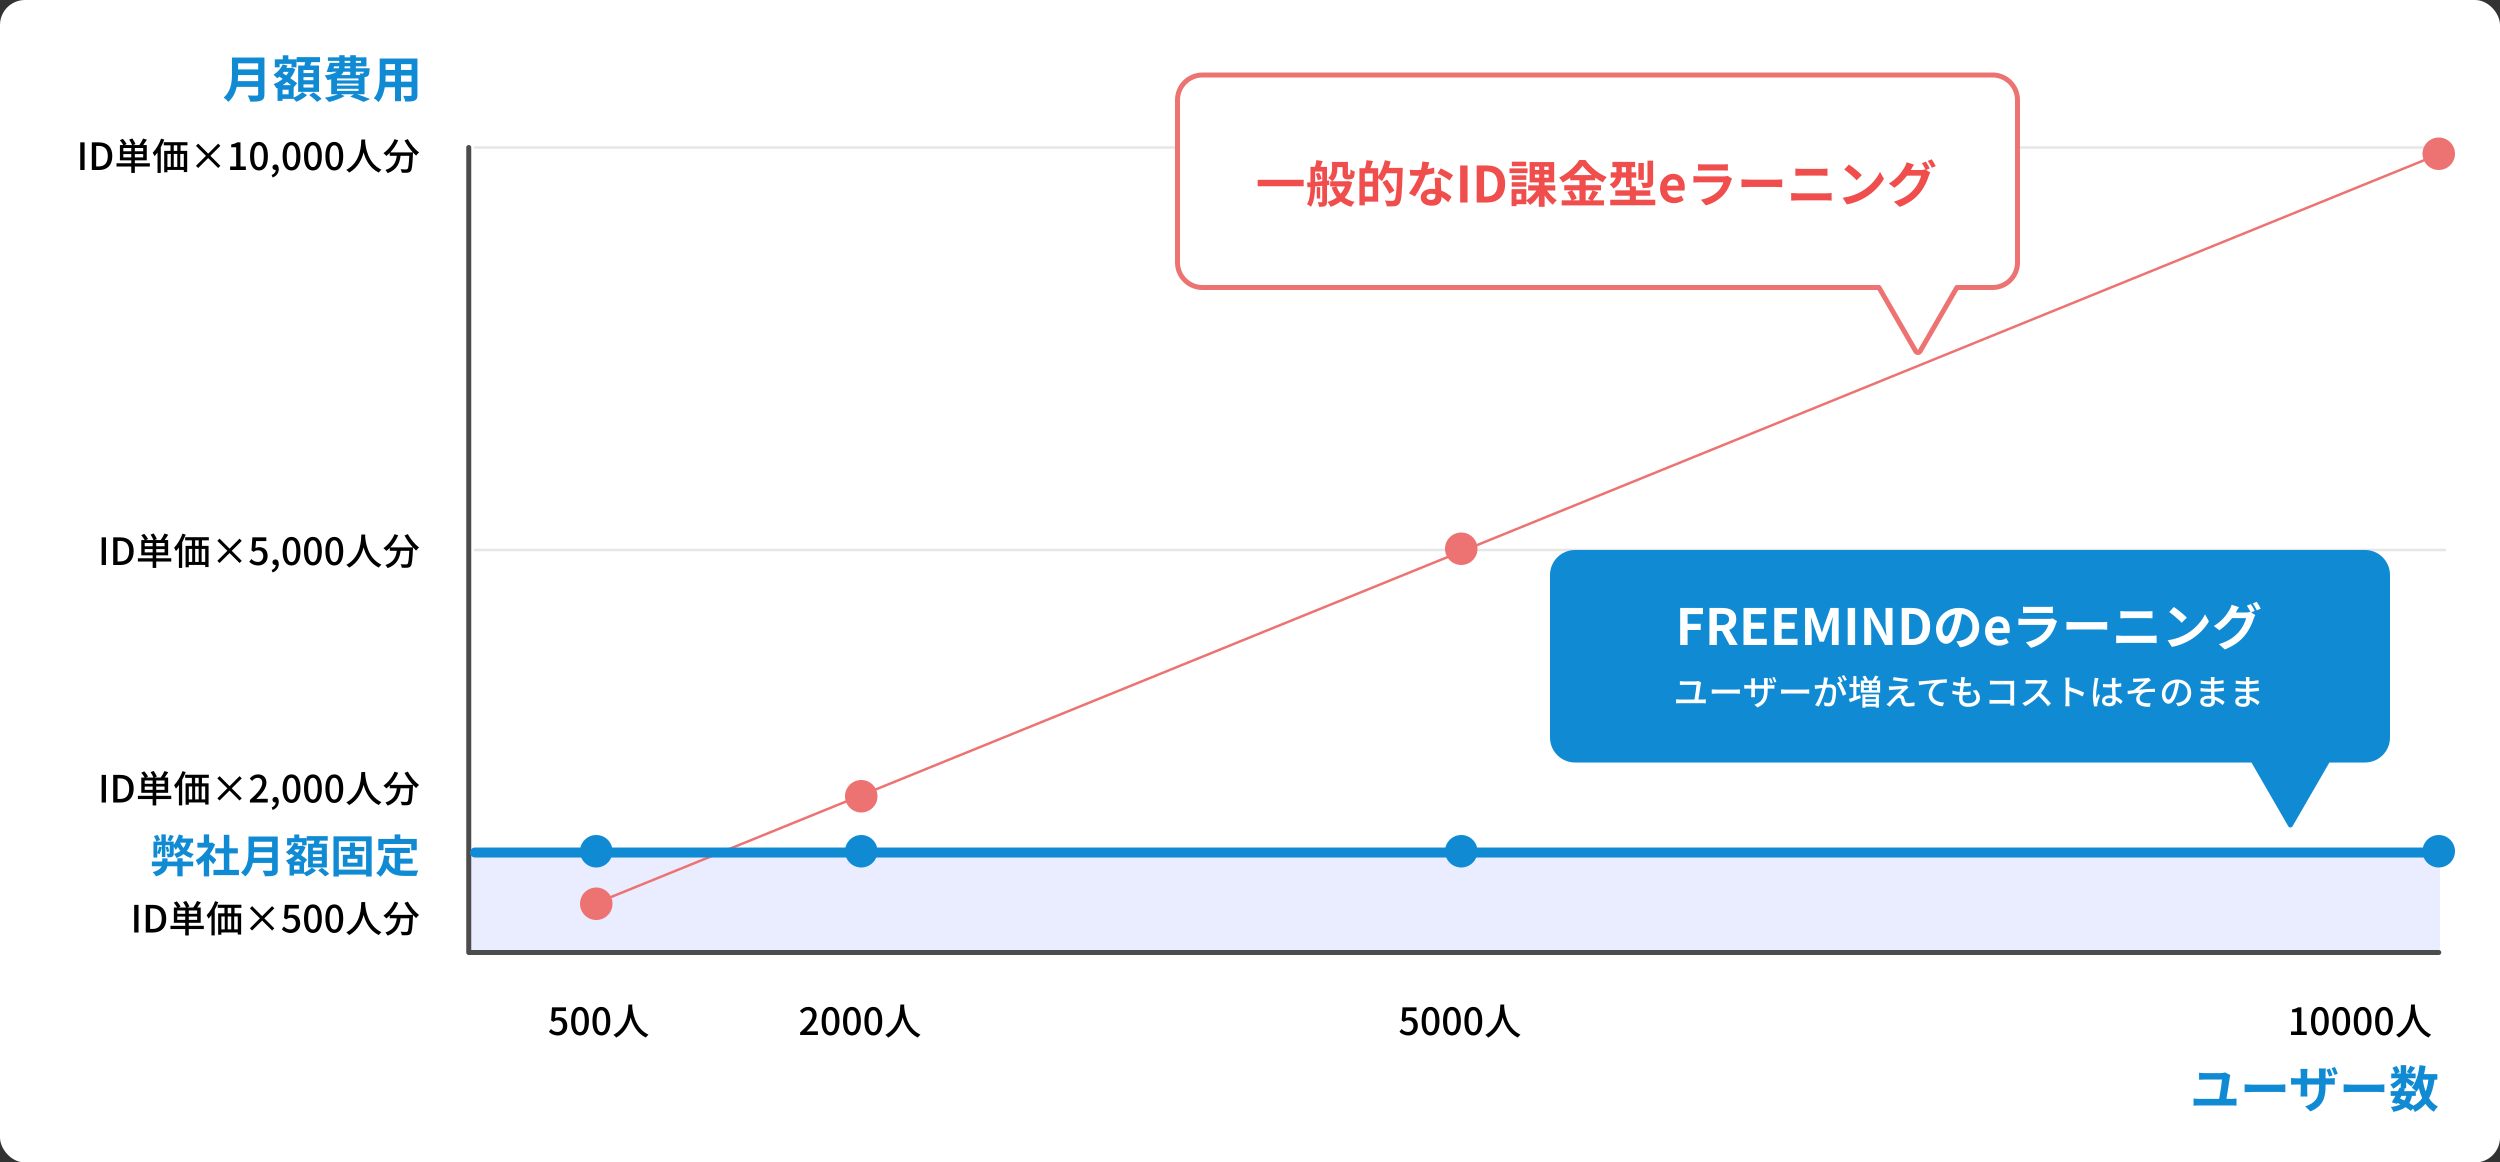 <svg width="1000" height="465" viewBox="0 0 1000 465" fill="none" xmlns="http://www.w3.org/2000/svg">
<rect x="0" y="0" width="1000" height="465" fill="#333333" stroke="none"/>
<rect width="1000" height="465" rx="10" fill="white"/>
<rect x="187" y="341" width="789" height="40" fill="#E9EDFF"/>
<path d="M187.5 59V381H975.5" stroke="#4C4C4C" stroke-width="2" stroke-linecap="round" stroke-linejoin="round"/>
<path d="M40.651 321V309.945H42.391V321H40.651ZM45.28 321V309.945H48.145C51.535 309.945 53.47 311.835 53.47 315.435C53.47 319.02 51.535 321 48.235 321H45.28ZM47.02 319.575H48.025C50.395 319.575 51.67 318.18 51.67 315.435C51.67 312.675 50.395 311.37 48.025 311.37H47.02V319.575ZM57.883 315.96H61.063V314.625H57.883V315.96ZM61.063 313.515V312.195H57.883V313.515H61.063ZM65.834 313.515V312.195H62.489V313.515H65.834ZM65.834 315.96V314.625H62.489V315.96H65.834ZM68.504 318.315V319.62H62.489V322.185H61.063V319.62H55.154V318.315H61.063V317.13H56.519V311.025H57.839C57.553 310.44 56.998 309.66 56.504 309.075L57.718 308.535C58.273 309.15 58.919 310.035 59.218 310.62L58.379 311.025H61.379C61.154 310.395 60.673 309.51 60.224 308.85L61.468 308.37C61.978 309.075 62.519 310.02 62.743 310.635L61.783 311.025H64.273C64.814 310.305 65.444 309.225 65.788 308.415L67.319 308.895C66.853 309.63 66.329 310.395 65.849 311.025H67.258V317.13H62.489V318.315H68.504ZM73.004 308.445L74.263 308.85C73.888 309.885 73.409 310.935 72.868 311.925V322.17H71.564V314.01C71.174 314.535 70.784 315.03 70.379 315.45C70.258 315.15 69.853 314.415 69.644 314.085C70.978 312.72 72.239 310.605 73.004 308.445ZM79.469 313.335V311.145H78.058V313.335H79.469ZM82.079 319.77V314.58H80.653V319.77H82.079ZM75.523 314.58V319.77H76.874V314.58H75.523ZM79.469 314.58H78.058V319.77H79.469V314.58ZM83.534 311.145H80.788V313.335H83.428V321.825H82.079V320.985H75.523V321.9H74.234V313.335H76.754V311.145H74.069V309.885H83.534V311.145ZM95.819 320.205L91.829 316.215L87.823 320.205L86.939 319.335L90.944 315.33L86.939 311.34L87.838 310.455L91.829 314.46L95.819 310.455L96.704 311.34L92.698 315.33L96.704 319.335L95.819 320.205ZM99.974 321V319.995C103.228 317.115 104.908 314.97 104.908 313.155C104.908 311.955 104.278 311.13 103.033 311.13C102.163 311.13 101.443 311.685 100.858 312.36L99.883 311.4C100.828 310.365 101.803 309.75 103.243 309.75C105.268 309.75 106.573 311.07 106.573 313.065C106.573 315.195 104.878 317.4 102.538 319.635C103.108 319.575 103.798 319.53 104.338 319.53H107.098V321H99.974ZM109.053 324L108.663 323.025C109.698 322.605 110.298 321.84 110.298 320.97C110.238 320.985 110.193 320.985 110.133 320.985C109.518 320.985 108.978 320.595 108.978 319.875C108.978 319.2 109.518 318.765 110.178 318.765C111.018 318.765 111.513 319.47 111.513 320.625C111.513 322.2 110.598 323.415 109.053 324ZM116.611 321.195C114.451 321.195 113.041 319.275 113.041 315.435C113.041 311.61 114.451 309.75 116.611 309.75C118.771 309.75 120.181 311.625 120.181 315.435C120.181 319.275 118.771 321.195 116.611 321.195ZM116.611 319.83C117.736 319.83 118.531 318.63 118.531 315.435C118.531 312.27 117.736 311.115 116.611 311.115C115.486 311.115 114.691 312.27 114.691 315.435C114.691 318.63 115.486 319.83 116.611 319.83ZM125.166 321.195C123.006 321.195 121.596 319.275 121.596 315.435C121.596 311.61 123.006 309.75 125.166 309.75C127.326 309.75 128.736 311.625 128.736 315.435C128.736 319.275 127.326 321.195 125.166 321.195ZM125.166 319.83C126.291 319.83 127.086 318.63 127.086 315.435C127.086 312.27 126.291 311.115 125.166 311.115C124.041 311.115 123.246 312.27 123.246 315.435C123.246 318.63 124.041 319.83 125.166 319.83ZM133.72 321.195C131.56 321.195 130.15 319.275 130.15 315.435C130.15 311.61 131.56 309.75 133.72 309.75C135.88 309.75 137.29 311.625 137.29 315.435C137.29 319.275 135.88 321.195 133.72 321.195ZM133.72 319.83C134.845 319.83 135.64 318.63 135.64 315.435C135.64 312.27 134.845 311.115 133.72 311.115C132.595 311.115 131.8 312.27 131.8 315.435C131.8 318.63 132.595 319.83 133.72 319.83ZM144.525 308.82H146.1C146.085 309.03 146.085 309.285 146.055 309.555C146.19 311.55 146.97 318.285 152.58 320.865C152.145 321.195 151.74 321.66 151.515 322.035C147.885 320.28 146.22 316.845 145.44 313.95C144.72 316.815 143.145 320.055 139.665 322.05C139.41 321.69 138.96 321.255 138.51 320.955C144.51 317.76 144.42 310.8 144.525 308.82ZM161.805 309.18L163.155 308.64C164.115 310.59 166.005 312.795 167.625 313.995C167.265 314.295 166.725 314.85 166.455 315.24C166.05 314.895 165.615 314.475 165.195 314.01C165.195 314.145 165.195 314.46 165.18 314.595C164.985 319.14 164.775 320.88 164.265 321.465C163.92 321.9 163.575 322.005 163.035 322.08C162.525 322.14 161.61 322.125 160.71 322.08C160.695 321.66 160.5 321.075 160.245 320.67C161.16 320.76 162.015 320.775 162.36 320.775C162.66 320.775 162.84 320.73 163.005 320.565C163.35 320.205 163.545 318.795 163.695 315.315H160.23C159.855 318.225 158.895 320.85 155.04 322.26C154.89 321.9 154.47 321.3 154.155 321.015C157.605 319.875 158.4 317.685 158.715 315.315H155.91V314.16C155.475 314.61 155.01 315.015 154.545 315.375C154.29 315.075 153.69 314.52 153.36 314.265C155.22 313.005 156.87 310.95 157.8 308.67L159.285 309.105C158.505 310.92 157.38 312.6 156.105 313.95H165.135C163.89 312.585 162.66 310.845 161.805 309.18Z" fill="black"/>
<path d="M32.097 68V56.945H33.837V68H32.097ZM36.725 68V56.945H39.59C42.98 56.945 44.916 58.835 44.916 62.435C44.916 66.02 42.98 68 39.681 68H36.725ZM38.465 66.575H39.471C41.84 66.575 43.115 65.18 43.115 62.435C43.115 59.675 41.84 58.37 39.471 58.37H38.465V66.575ZM49.329 62.96H52.509V61.625H49.329V62.96ZM52.509 60.515V59.195H49.329V60.515H52.509ZM57.279 60.515V59.195H53.934V60.515H57.279ZM57.279 62.96V61.625H53.934V62.96H57.279ZM59.949 65.315V66.62H53.934V69.185H52.509V66.62H46.599V65.315H52.509V64.13H47.964V58.025H49.284C48.999 57.44 48.444 56.66 47.949 56.075L49.164 55.535C49.719 56.15 50.364 57.035 50.664 57.62L49.824 58.025H52.824C52.599 57.395 52.119 56.51 51.669 55.85L52.914 55.37C53.424 56.075 53.964 57.02 54.189 57.635L53.229 58.025H55.719C56.259 57.305 56.889 56.225 57.234 55.415L58.764 55.895C58.299 56.63 57.774 57.395 57.294 58.025H58.704V64.13H53.934V65.315H59.949ZM64.449 55.445L65.709 55.85C65.334 56.885 64.854 57.935 64.314 58.925V69.17H63.009V61.01C62.619 61.535 62.229 62.03 61.824 62.45C61.704 62.15 61.299 61.415 61.089 61.085C62.424 59.72 63.684 57.605 64.449 55.445ZM70.914 60.335V58.145H69.504V60.335H70.914ZM73.524 66.77V61.58H72.099V66.77H73.524ZM66.969 61.58V66.77H68.319V61.58H66.969ZM70.914 61.58H69.504V66.77H70.914V61.58ZM74.979 58.145H72.234V60.335H74.874V68.825H73.524V67.985H66.969V68.9H65.679V60.335H68.199V58.145H65.514V56.885H74.979V58.145ZM87.264 67.205L83.274 63.215L79.269 67.205L78.384 66.335L82.389 62.33L78.384 58.34L79.284 57.455L83.274 61.46L87.264 57.455L88.149 58.34L84.144 62.33L88.149 66.335L87.264 67.205ZM92.049 68V66.575H94.464V58.895H92.484V57.8C93.519 57.605 94.254 57.35 94.884 56.945H96.189V66.575H98.349V68H92.049ZM103.588 68.195C101.428 68.195 100.018 66.275 100.018 62.435C100.018 58.61 101.428 56.75 103.588 56.75C105.748 56.75 107.158 58.625 107.158 62.435C107.158 66.275 105.748 68.195 103.588 68.195ZM103.588 66.83C104.713 66.83 105.508 65.63 105.508 62.435C105.508 59.27 104.713 58.115 103.588 58.115C102.463 58.115 101.668 59.27 101.668 62.435C101.668 65.63 102.463 66.83 103.588 66.83ZM109.053 71L108.663 70.025C109.698 69.605 110.298 68.84 110.298 67.97C110.238 67.985 110.193 67.985 110.133 67.985C109.518 67.985 108.978 67.595 108.978 66.875C108.978 66.2 109.518 65.765 110.178 65.765C111.018 65.765 111.513 66.47 111.513 67.625C111.513 69.2 110.598 70.415 109.053 71ZM116.611 68.195C114.451 68.195 113.041 66.275 113.041 62.435C113.041 58.61 114.451 56.75 116.611 56.75C118.771 56.75 120.181 58.625 120.181 62.435C120.181 66.275 118.771 68.195 116.611 68.195ZM116.611 66.83C117.736 66.83 118.531 65.63 118.531 62.435C118.531 59.27 117.736 58.115 116.611 58.115C115.486 58.115 114.691 59.27 114.691 62.435C114.691 65.63 115.486 66.83 116.611 66.83ZM125.166 68.195C123.006 68.195 121.596 66.275 121.596 62.435C121.596 58.61 123.006 56.75 125.166 56.75C127.326 56.75 128.736 58.625 128.736 62.435C128.736 66.275 127.326 68.195 125.166 68.195ZM125.166 66.83C126.291 66.83 127.086 65.63 127.086 62.435C127.086 59.27 126.291 58.115 125.166 58.115C124.041 58.115 123.246 59.27 123.246 62.435C123.246 65.63 124.041 66.83 125.166 66.83ZM133.72 68.195C131.56 68.195 130.15 66.275 130.15 62.435C130.15 58.61 131.56 56.75 133.72 56.75C135.88 56.75 137.29 58.625 137.29 62.435C137.29 66.275 135.88 68.195 133.72 68.195ZM133.72 66.83C134.845 66.83 135.64 65.63 135.64 62.435C135.64 59.27 134.845 58.115 133.72 58.115C132.595 58.115 131.8 59.27 131.8 62.435C131.8 65.63 132.595 66.83 133.72 66.83ZM144.525 55.82H146.1C146.085 56.03 146.085 56.285 146.055 56.555C146.19 58.55 146.97 65.285 152.58 67.865C152.145 68.195 151.74 68.66 151.515 69.035C147.885 67.28 146.22 63.845 145.44 60.95C144.72 63.815 143.145 67.055 139.665 69.05C139.41 68.69 138.96 68.255 138.51 67.955C144.51 64.76 144.42 57.8 144.525 55.82ZM161.805 56.18L163.155 55.64C164.115 57.59 166.005 59.795 167.625 60.995C167.265 61.295 166.725 61.85 166.455 62.24C166.05 61.895 165.615 61.475 165.195 61.01C165.195 61.145 165.195 61.46 165.18 61.595C164.985 66.14 164.775 67.88 164.265 68.465C163.92 68.9 163.575 69.005 163.035 69.08C162.525 69.14 161.61 69.125 160.71 69.08C160.695 68.66 160.5 68.075 160.245 67.67C161.16 67.76 162.015 67.775 162.36 67.775C162.66 67.775 162.84 67.73 163.005 67.565C163.35 67.205 163.545 65.795 163.695 62.315H160.23C159.855 65.225 158.895 67.85 155.04 69.26C154.89 68.9 154.47 68.3 154.155 68.015C157.605 66.875 158.4 64.685 158.715 62.315H155.91V61.16C155.475 61.61 155.01 62.015 154.545 62.375C154.29 62.075 153.69 61.52 153.36 61.265C155.22 60.005 156.87 57.95 157.8 55.67L159.285 56.105C158.505 57.92 157.38 59.6 156.105 60.95H165.135C163.89 59.585 162.66 57.845 161.805 56.18Z" fill="black"/>
<path d="M40.651 226V214.945H42.391V226H40.651ZM45.28 226V214.945H48.145C51.535 214.945 53.47 216.835 53.47 220.435C53.47 224.02 51.535 226 48.235 226H45.28ZM47.02 224.575H48.025C50.395 224.575 51.67 223.18 51.67 220.435C51.67 217.675 50.395 216.37 48.025 216.37H47.02V224.575ZM57.883 220.96H61.063V219.625H57.883V220.96ZM61.063 218.515V217.195H57.883V218.515H61.063ZM65.834 218.515V217.195H62.489V218.515H65.834ZM65.834 220.96V219.625H62.489V220.96H65.834ZM68.504 223.315V224.62H62.489V227.185H61.063V224.62H55.154V223.315H61.063V222.13H56.519V216.025H57.839C57.553 215.44 56.998 214.66 56.504 214.075L57.718 213.535C58.273 214.15 58.919 215.035 59.218 215.62L58.379 216.025H61.379C61.154 215.395 60.673 214.51 60.224 213.85L61.468 213.37C61.978 214.075 62.519 215.02 62.743 215.635L61.783 216.025H64.273C64.814 215.305 65.444 214.225 65.788 213.415L67.319 213.895C66.853 214.63 66.329 215.395 65.849 216.025H67.258V222.13H62.489V223.315H68.504ZM73.004 213.445L74.263 213.85C73.888 214.885 73.409 215.935 72.868 216.925V227.17H71.564V219.01C71.174 219.535 70.784 220.03 70.379 220.45C70.258 220.15 69.853 219.415 69.644 219.085C70.978 217.72 72.239 215.605 73.004 213.445ZM79.469 218.335V216.145H78.058V218.335H79.469ZM82.079 224.77V219.58H80.653V224.77H82.079ZM75.523 219.58V224.77H76.874V219.58H75.523ZM79.469 219.58H78.058V224.77H79.469V219.58ZM83.534 216.145H80.788V218.335H83.428V226.825H82.079V225.985H75.523V226.9H74.234V218.335H76.754V216.145H74.069V214.885H83.534V216.145ZM95.819 225.205L91.829 221.215L87.823 225.205L86.939 224.335L90.944 220.33L86.939 216.34L87.838 215.455L91.829 219.46L95.819 215.455L96.704 216.34L92.698 220.33L96.704 224.335L95.819 225.205ZM103.333 226.195C101.593 226.195 100.498 225.49 99.719 224.725L100.543 223.6C101.173 224.23 101.968 224.785 103.123 224.785C104.368 224.785 105.313 223.9 105.313 222.43C105.313 220.96 104.473 220.12 103.213 220.12C102.508 220.12 102.088 220.33 101.443 220.75L100.603 220.195L100.933 214.945H106.528V216.415H102.433L102.178 219.25C102.658 219.01 103.093 218.86 103.693 218.86C105.538 218.86 107.053 219.955 107.053 222.37C107.053 224.815 105.268 226.195 103.333 226.195ZM109.053 229L108.663 228.025C109.698 227.605 110.298 226.84 110.298 225.97C110.238 225.985 110.193 225.985 110.133 225.985C109.518 225.985 108.978 225.595 108.978 224.875C108.978 224.2 109.518 223.765 110.178 223.765C111.018 223.765 111.513 224.47 111.513 225.625C111.513 227.2 110.598 228.415 109.053 229ZM116.611 226.195C114.451 226.195 113.041 224.275 113.041 220.435C113.041 216.61 114.451 214.75 116.611 214.75C118.771 214.75 120.181 216.625 120.181 220.435C120.181 224.275 118.771 226.195 116.611 226.195ZM116.611 224.83C117.736 224.83 118.531 223.63 118.531 220.435C118.531 217.27 117.736 216.115 116.611 216.115C115.486 216.115 114.691 217.27 114.691 220.435C114.691 223.63 115.486 224.83 116.611 224.83ZM125.166 226.195C123.006 226.195 121.596 224.275 121.596 220.435C121.596 216.61 123.006 214.75 125.166 214.75C127.326 214.75 128.736 216.625 128.736 220.435C128.736 224.275 127.326 226.195 125.166 226.195ZM125.166 224.83C126.291 224.83 127.086 223.63 127.086 220.435C127.086 217.27 126.291 216.115 125.166 216.115C124.041 216.115 123.246 217.27 123.246 220.435C123.246 223.63 124.041 224.83 125.166 224.83ZM133.72 226.195C131.56 226.195 130.15 224.275 130.15 220.435C130.15 216.61 131.56 214.75 133.72 214.75C135.88 214.75 137.29 216.625 137.29 220.435C137.29 224.275 135.88 226.195 133.72 226.195ZM133.72 224.83C134.845 224.83 135.64 223.63 135.64 220.435C135.64 217.27 134.845 216.115 133.72 216.115C132.595 216.115 131.8 217.27 131.8 220.435C131.8 223.63 132.595 224.83 133.72 224.83ZM144.525 213.82H146.1C146.085 214.03 146.085 214.285 146.055 214.555C146.19 216.55 146.97 223.285 152.58 225.865C152.145 226.195 151.74 226.66 151.515 227.035C147.885 225.28 146.22 221.845 145.44 218.95C144.72 221.815 143.145 225.055 139.665 227.05C139.41 226.69 138.96 226.255 138.51 225.955C144.51 222.76 144.42 215.8 144.525 213.82ZM161.805 214.18L163.155 213.64C164.115 215.59 166.005 217.795 167.625 218.995C167.265 219.295 166.725 219.85 166.455 220.24C166.05 219.895 165.615 219.475 165.195 219.01C165.195 219.145 165.195 219.46 165.18 219.595C164.985 224.14 164.775 225.88 164.265 226.465C163.92 226.9 163.575 227.005 163.035 227.08C162.525 227.14 161.61 227.125 160.71 227.08C160.695 226.66 160.5 226.075 160.245 225.67C161.16 225.76 162.015 225.775 162.36 225.775C162.66 225.775 162.84 225.73 163.005 225.565C163.35 225.205 163.545 223.795 163.695 220.315H160.23C159.855 223.225 158.895 225.85 155.04 227.26C154.89 226.9 154.47 226.3 154.155 226.015C157.605 224.875 158.4 222.685 158.715 220.315H155.91V219.16C155.475 219.61 155.01 220.015 154.545 220.375C154.29 220.075 153.69 219.52 153.36 219.265C155.22 218.005 156.87 215.95 157.8 213.67L159.285 214.105C158.505 215.92 157.38 217.6 156.105 218.95H165.135C163.89 217.585 162.66 215.845 161.805 214.18Z" fill="black"/>
<path d="M53.674 373V361.945H55.414V373H53.674ZM58.303 373V361.945H61.168C64.558 361.945 66.493 363.835 66.493 367.435C66.493 371.02 64.558 373 61.258 373H58.303ZM60.043 371.575H61.048C63.418 371.575 64.693 370.18 64.693 367.435C64.693 364.675 63.418 363.37 61.048 363.37H60.043V371.575ZM70.906 367.96H74.086V366.625H70.906V367.96ZM74.086 365.515V364.195H70.906V365.515H74.086ZM78.856 365.515V364.195H75.511V365.515H78.856ZM78.856 367.96V366.625H75.511V367.96H78.856ZM81.526 370.315V371.62H75.511V374.185H74.086V371.62H68.176V370.315H74.086V369.13H69.541V363.025H70.861C70.576 362.44 70.021 361.66 69.526 361.075L70.741 360.535C71.296 361.15 71.941 362.035 72.241 362.62L71.401 363.025H74.401C74.176 362.395 73.696 361.51 73.246 360.85L74.491 360.37C75.001 361.075 75.541 362.02 75.766 362.635L74.806 363.025H77.296C77.836 362.305 78.466 361.225 78.811 360.415L80.341 360.895C79.876 361.63 79.351 362.395 78.871 363.025H80.281V369.13H75.511V370.315H81.526ZM86.026 360.445L87.286 360.85C86.911 361.885 86.431 362.935 85.891 363.925V374.17H84.586V366.01C84.196 366.535 83.806 367.03 83.401 367.45C83.281 367.15 82.876 366.415 82.666 366.085C84.001 364.72 85.261 362.605 86.026 360.445ZM92.491 365.335V363.145H91.081V365.335H92.491ZM95.101 371.77V366.58H93.676V371.77H95.101ZM88.546 366.58V371.77H89.896V366.58H88.546ZM92.491 366.58H91.081V371.77H92.491V366.58ZM96.556 363.145H93.811V365.335H96.451V373.825H95.101V372.985H88.546V373.9H87.256V365.335H89.776V363.145H87.091V361.885H96.556V363.145ZM108.841 372.205L104.851 368.215L100.846 372.205L99.961 371.335L103.966 367.33L99.961 363.34L100.861 362.455L104.851 366.46L108.841 362.455L109.726 363.34L105.721 367.33L109.726 371.335L108.841 372.205ZM116.356 373.195C114.616 373.195 113.521 372.49 112.741 371.725L113.566 370.6C114.196 371.23 114.991 371.785 116.146 371.785C117.391 371.785 118.336 370.9 118.336 369.43C118.336 367.96 117.496 367.12 116.236 367.12C115.531 367.12 115.111 367.33 114.466 367.75L113.626 367.195L113.956 361.945H119.551V363.415H115.456L115.201 366.25C115.681 366.01 116.116 365.86 116.716 365.86C118.561 365.86 120.076 366.955 120.076 369.37C120.076 371.815 118.291 373.195 116.356 373.195ZM125.166 373.195C123.006 373.195 121.596 371.275 121.596 367.435C121.596 363.61 123.006 361.75 125.166 361.75C127.326 361.75 128.736 363.625 128.736 367.435C128.736 371.275 127.326 373.195 125.166 373.195ZM125.166 371.83C126.291 371.83 127.086 370.63 127.086 367.435C127.086 364.27 126.291 363.115 125.166 363.115C124.041 363.115 123.246 364.27 123.246 367.435C123.246 370.63 124.041 371.83 125.166 371.83ZM133.72 373.195C131.56 373.195 130.15 371.275 130.15 367.435C130.15 363.61 131.56 361.75 133.72 361.75C135.88 361.75 137.29 363.625 137.29 367.435C137.29 371.275 135.88 373.195 133.72 373.195ZM133.72 371.83C134.845 371.83 135.64 370.63 135.64 367.435C135.64 364.27 134.845 363.115 133.72 363.115C132.595 363.115 131.8 364.27 131.8 367.435C131.8 370.63 132.595 371.83 133.72 371.83ZM144.525 360.82H146.1C146.085 361.03 146.085 361.285 146.055 361.555C146.19 363.55 146.97 370.285 152.58 372.865C152.145 373.195 151.74 373.66 151.515 374.035C147.885 372.28 146.22 368.845 145.44 365.95C144.72 368.815 143.145 372.055 139.665 374.05C139.41 373.69 138.96 373.255 138.51 372.955C144.51 369.76 144.42 362.8 144.525 360.82ZM161.805 361.18L163.155 360.64C164.115 362.59 166.005 364.795 167.625 365.995C167.265 366.295 166.725 366.85 166.455 367.24C166.05 366.895 165.615 366.475 165.195 366.01C165.195 366.145 165.195 366.46 165.18 366.595C164.985 371.14 164.775 372.88 164.265 373.465C163.92 373.9 163.575 374.005 163.035 374.08C162.525 374.14 161.61 374.125 160.71 374.08C160.695 373.66 160.5 373.075 160.245 372.67C161.16 372.76 162.015 372.775 162.36 372.775C162.66 372.775 162.84 372.73 163.005 372.565C163.35 372.205 163.545 370.795 163.695 367.315H160.23C159.855 370.225 158.895 372.85 155.04 374.26C154.89 373.9 154.47 373.3 154.155 373.015C157.605 371.875 158.4 369.685 158.715 367.315H155.91V366.16C155.475 366.61 155.01 367.015 154.545 367.375C154.29 367.075 153.69 366.52 153.36 366.265C155.22 365.005 156.87 362.95 157.8 360.67L159.285 361.105C158.505 362.92 157.38 364.6 156.105 365.95H165.135C163.89 364.585 162.66 362.845 161.805 361.18Z" fill="black"/>
<path d="M223.188 414.195C221.448 414.195 220.353 413.49 219.573 412.725L220.398 411.6C221.028 412.23 221.823 412.785 222.978 412.785C224.223 412.785 225.168 411.9 225.168 410.43C225.168 408.96 224.328 408.12 223.068 408.12C222.363 408.12 221.943 408.33 221.298 408.75L220.458 408.195L220.788 402.945H226.383V404.415H222.288L222.033 407.25C222.513 407.01 222.948 406.86 223.548 406.86C225.393 406.86 226.908 407.955 226.908 410.37C226.908 412.815 225.123 414.195 223.188 414.195ZM231.998 414.195C229.838 414.195 228.428 412.275 228.428 408.435C228.428 404.61 229.838 402.75 231.998 402.75C234.158 402.75 235.568 404.625 235.568 408.435C235.568 412.275 234.158 414.195 231.998 414.195ZM231.998 412.83C233.123 412.83 233.918 411.63 233.918 408.435C233.918 405.27 233.123 404.115 231.998 404.115C230.873 404.115 230.078 405.27 230.078 408.435C230.078 411.63 230.873 412.83 231.998 412.83ZM240.552 414.195C238.392 414.195 236.982 412.275 236.982 408.435C236.982 404.61 238.392 402.75 240.552 402.75C242.712 402.75 244.122 404.625 244.122 408.435C244.122 412.275 242.712 414.195 240.552 414.195ZM240.552 412.83C241.677 412.83 242.472 411.63 242.472 408.435C242.472 405.27 241.677 404.115 240.552 404.115C239.427 404.115 238.632 405.27 238.632 408.435C238.632 411.63 239.427 412.83 240.552 412.83ZM251.357 401.82H252.932C252.917 402.03 252.917 402.285 252.887 402.555C253.022 404.55 253.802 411.285 259.412 413.865C258.977 414.195 258.572 414.66 258.347 415.035C254.717 413.28 253.052 409.845 252.272 406.95C251.552 409.815 249.977 413.055 246.497 415.05C246.242 414.69 245.792 414.255 245.342 413.955C251.342 410.76 251.252 403.8 251.357 401.82Z" fill="black"/>
<path d="M320.051 414V412.995C323.306 410.115 324.986 407.97 324.986 406.155C324.986 404.955 324.356 404.13 323.111 404.13C322.241 404.13 321.521 404.685 320.936 405.36L319.961 404.4C320.906 403.365 321.881 402.75 323.321 402.75C325.346 402.75 326.651 404.07 326.651 406.065C326.651 408.195 324.956 410.4 322.616 412.635C323.186 412.575 323.876 412.53 324.416 412.53H327.176V414H320.051ZM332.22 414.195C330.06 414.195 328.65 412.275 328.65 408.435C328.65 404.61 330.06 402.75 332.22 402.75C334.38 402.75 335.79 404.625 335.79 408.435C335.79 412.275 334.38 414.195 332.22 414.195ZM332.22 412.83C333.345 412.83 334.14 411.63 334.14 408.435C334.14 405.27 333.345 404.115 332.22 404.115C331.095 404.115 330.3 405.27 330.3 408.435C330.3 411.63 331.095 412.83 332.22 412.83ZM340.775 414.195C338.615 414.195 337.205 412.275 337.205 408.435C337.205 404.61 338.615 402.75 340.775 402.75C342.935 402.75 344.345 404.625 344.345 408.435C344.345 412.275 342.935 414.195 340.775 414.195ZM340.775 412.83C341.9 412.83 342.695 411.63 342.695 408.435C342.695 405.27 341.9 404.115 340.775 404.115C339.65 404.115 338.855 405.27 338.855 408.435C338.855 411.63 339.65 412.83 340.775 412.83ZM349.33 414.195C347.17 414.195 345.76 412.275 345.76 408.435C345.76 404.61 347.17 402.75 349.33 402.75C351.49 402.75 352.9 404.625 352.9 408.435C352.9 412.275 351.49 414.195 349.33 414.195ZM349.33 412.83C350.455 412.83 351.25 411.63 351.25 408.435C351.25 405.27 350.455 404.115 349.33 404.115C348.205 404.115 347.41 405.27 347.41 408.435C347.41 411.63 348.205 412.83 349.33 412.83ZM360.134 401.82H361.709C361.694 402.03 361.694 402.285 361.664 402.555C361.799 404.55 362.579 411.285 368.189 413.865C367.754 414.195 367.349 414.66 367.124 415.035C363.494 413.28 361.829 409.845 361.049 406.95C360.329 409.815 358.754 413.055 355.274 415.05C355.019 414.69 354.569 414.255 354.119 413.955C360.119 410.76 360.029 403.8 360.134 401.82Z" fill="black"/>
<path d="M563.411 414.195C561.671 414.195 560.576 413.49 559.796 412.725L560.621 411.6C561.251 412.23 562.046 412.785 563.201 412.785C564.446 412.785 565.391 411.9 565.391 410.43C565.391 408.96 564.551 408.12 563.291 408.12C562.586 408.12 562.166 408.33 561.521 408.75L560.681 408.195L561.011 402.945H566.606V404.415H562.511L562.256 407.25C562.736 407.01 563.171 406.86 563.771 406.86C565.616 406.86 567.131 407.955 567.131 410.37C567.131 412.815 565.346 414.195 563.411 414.195ZM572.22 414.195C570.06 414.195 568.65 412.275 568.65 408.435C568.65 404.61 570.06 402.75 572.22 402.75C574.38 402.75 575.79 404.625 575.79 408.435C575.79 412.275 574.38 414.195 572.22 414.195ZM572.22 412.83C573.345 412.83 574.14 411.63 574.14 408.435C574.14 405.27 573.345 404.115 572.22 404.115C571.095 404.115 570.3 405.27 570.3 408.435C570.3 411.63 571.095 412.83 572.22 412.83ZM580.775 414.195C578.615 414.195 577.205 412.275 577.205 408.435C577.205 404.61 578.615 402.75 580.775 402.75C582.935 402.75 584.345 404.625 584.345 408.435C584.345 412.275 582.935 414.195 580.775 414.195ZM580.775 412.83C581.9 412.83 582.695 411.63 582.695 408.435C582.695 405.27 581.9 404.115 580.775 404.115C579.65 404.115 578.855 405.27 578.855 408.435C578.855 411.63 579.65 412.83 580.775 412.83ZM589.33 414.195C587.17 414.195 585.76 412.275 585.76 408.435C585.76 404.61 587.17 402.75 589.33 402.75C591.49 402.75 592.9 404.625 592.9 408.435C592.9 412.275 591.49 414.195 589.33 414.195ZM589.33 412.83C590.455 412.83 591.25 411.63 591.25 408.435C591.25 405.27 590.455 404.115 589.33 404.115C588.205 404.115 587.41 405.27 587.41 408.435C587.41 411.63 588.205 412.83 589.33 412.83ZM600.134 401.82H601.709C601.694 402.03 601.694 402.285 601.664 402.555C601.799 404.55 602.579 411.285 608.189 413.865C607.754 414.195 607.349 414.66 607.124 415.035C603.494 413.28 601.829 409.845 601.049 406.95C600.329 409.815 598.754 413.055 595.274 415.05C595.019 414.69 594.569 414.255 594.119 413.955C600.119 410.76 600.029 403.8 600.134 401.82Z" fill="black"/>
<path d="M916.403 414V412.575H918.818V404.895H916.838V403.8C917.873 403.605 918.608 403.35 919.238 402.945H920.543V412.575H922.703V414H916.403ZM927.943 414.195C925.783 414.195 924.373 412.275 924.373 408.435C924.373 404.61 925.783 402.75 927.943 402.75C930.103 402.75 931.513 404.625 931.513 408.435C931.513 412.275 930.103 414.195 927.943 414.195ZM927.943 412.83C929.068 412.83 929.863 411.63 929.863 408.435C929.863 405.27 929.068 404.115 927.943 404.115C926.818 404.115 926.023 405.27 926.023 408.435C926.023 411.63 926.818 412.83 927.943 412.83ZM936.498 414.195C934.338 414.195 932.928 412.275 932.928 408.435C932.928 404.61 934.338 402.75 936.498 402.75C938.658 402.75 940.068 404.625 940.068 408.435C940.068 412.275 938.658 414.195 936.498 414.195ZM936.498 412.83C937.623 412.83 938.418 411.63 938.418 408.435C938.418 405.27 937.623 404.115 936.498 404.115C935.373 404.115 934.578 405.27 934.578 408.435C934.578 411.63 935.373 412.83 936.498 412.83ZM945.052 414.195C942.892 414.195 941.482 412.275 941.482 408.435C941.482 404.61 942.892 402.75 945.052 402.75C947.212 402.75 948.622 404.625 948.622 408.435C948.622 412.275 947.212 414.195 945.052 414.195ZM945.052 412.83C946.177 412.83 946.972 411.63 946.972 408.435C946.972 405.27 946.177 404.115 945.052 404.115C943.927 404.115 943.132 405.27 943.132 408.435C943.132 411.63 943.927 412.83 945.052 412.83ZM953.607 414.195C951.447 414.195 950.037 412.275 950.037 408.435C950.037 404.61 951.447 402.75 953.607 402.75C955.767 402.75 957.177 404.625 957.177 408.435C957.177 412.275 955.767 414.195 953.607 414.195ZM953.607 412.83C954.732 412.83 955.527 411.63 955.527 408.435C955.527 405.27 954.732 404.115 953.607 404.115C952.482 404.115 951.687 405.27 951.687 408.435C951.687 411.63 952.482 412.83 953.607 412.83ZM964.412 401.82H965.987C965.972 402.03 965.972 402.285 965.942 402.555C966.077 404.55 966.857 411.285 972.467 413.865C972.032 414.195 971.627 414.66 971.402 415.035C967.772 413.28 966.107 409.845 965.327 406.95C964.607 409.815 963.032 413.055 959.552 415.05C959.297 414.69 958.847 414.255 958.397 413.955C964.397 410.76 964.307 403.8 964.412 401.82Z" fill="black"/>
<path d="M190 59H978" stroke="#E6E6E6" stroke-linecap="round" stroke-linejoin="round"/>
<path d="M190 220H978" stroke="#E6E6E6" stroke-linecap="round" stroke-linejoin="round"/>
<path d="M95.1 32.46H103.26V30.02H95.24C95.22 30.78 95.18 31.62 95.1 32.46ZM103.26 25.32H95.24V27.76H103.26V25.32ZM105.78 23V37.7C105.78 39.14 105.44 39.82 104.52 40.22C103.56 40.64 102.16 40.68 100.1 40.68C99.96 39.98 99.48 38.84 99.1 38.18C100.5 38.26 102.18 38.24 102.62 38.24C103.1 38.24 103.26 38.08 103.26 37.66V34.76H94.7C94.18 37 93.18 39.18 91.32 40.74C90.96 40.24 90 39.36 89.48 39.02C92.5 36.44 92.78 32.62 92.78 29.58V23H105.78ZM125.36 29.22V28H121.4V29.22H125.36ZM125.36 32.08V30.86H121.4V32.08H125.36ZM125.36 35V33.76H121.4V35H125.36ZM119.26 26.22H121.78C121.86 25.78 121.94 25.3 122.02 24.86H118.66V22.84H128V24.86H124.54C124.38 25.34 124.22 25.8 124.06 26.22H127.6V36.76H119.26V26.22ZM111.84 25.56V26.94H109.92V23.72H113.12V22.1H115.34V23.72H118.6V26.94H116.62V25.56H111.84ZM115.44 37.74V35.9H113.02V37.74H115.44ZM113.06 34.06H116.44C115.94 33.66 115.34 33.22 114.74 32.76C114.2 33.24 113.64 33.68 113.06 34.06ZM115.46 28.74H113.52C113.38 28.92 113.24 29.08 113.1 29.26L114.48 30.16C114.86 29.72 115.18 29.24 115.46 28.74ZM117.46 34.9V39.04C118.78 38.5 120.18 37.58 120.9 36.84L122.82 38.04C121.78 39.06 120.02 40.12 118.56 40.7C118.3 40.38 117.86 39.94 117.46 39.56H113.02V40.36H111.02V35.18L110.6 35.36C110.34 34.84 109.82 34.04 109.4 33.66C110.72 33.2 111.98 32.48 113.08 31.56L111.76 30.64C111.48 30.88 111.2 31.12 110.9 31.32C110.58 30.94 109.84 30.22 109.4 29.94C110.96 28.96 112.34 27.44 113.06 25.76L115 26.24C114.86 26.56 114.72 26.86 114.54 27.16H116.4L116.76 27.06L118.1 27.68C117.64 29.04 116.96 30.24 116.12 31.28C117.2 32 118.18 32.72 118.84 33.28L117.5 34.94L117.46 34.9ZM123.7 38.02L125.42 36.94C126.48 37.68 127.94 38.78 128.66 39.54L126.82 40.76C126.18 40 124.78 38.82 123.7 38.02ZM134.8 35.52V36.34H143.4V35.52H134.8ZM140.08 28.7H137.42C137.2 29.18 136.88 29.62 136.44 30.02H140.08V28.7ZM133.64 26.52L133.38 27.3H135.56C135.64 27.06 135.68 26.8 135.68 26.52H133.64ZM137.86 24.34V25.14H140.08V24.34H137.86ZM144.42 24.34H142.34V25.14H144.42V24.34ZM140.08 27.3V26.52H137.86C137.84 26.78 137.82 27.04 137.8 27.3H140.08ZM145.54 28.7H142.34V30.02H144.08C144.02 29.78 143.92 29.54 143.84 29.36C144.3 29.42 144.72 29.44 144.94 29.42C145.12 29.42 145.24 29.42 145.36 29.28C145.44 29.18 145.5 29 145.54 28.7ZM143.4 32.16V31.38H134.8V32.16H143.4ZM143.4 34.24V33.44H134.8V34.24H143.4ZM145.82 37.7H142.8C144.72 38.32 146.82 39.08 148.08 39.62L145.44 40.76C144.26 40.16 142.18 39.32 140.1 38.64L141.62 37.7H136.28L137.86 38.42C136.2 39.4 133.66 40.3 131.62 40.8C131.24 40.34 130.4 39.5 129.9 39.1C131.76 38.78 133.8 38.28 135.2 37.7H132.48V31.76C132.02 31.86 131.54 31.94 131 32.02C130.8 31.52 130.24 30.62 129.88 30.18C132.36 29.86 133.8 29.36 134.62 28.7H132.86L132.8 28.88L130.64 28.74C131.08 27.76 131.56 26.32 131.9 25.14H135.7V24.34H131.16V22.94H135.7V22.08H137.86V22.94H140.08V22.08H142.34V22.94H146.58V26.52H142.34V27.3H147.88C147.88 27.3 147.86 27.7 147.84 27.92C147.74 29.22 147.62 29.94 147.28 30.3C146.98 30.6 146.54 30.76 146.12 30.78C146.04 30.78 145.94 30.8 145.82 30.8V37.7ZM160.4 32.66H164.62V30.2H160.4V32.66ZM154.18 32.66H158V30.2H154.24V30.56C154.24 31.2 154.22 31.92 154.18 32.66ZM158 25.66H154.24V27.98H158V25.66ZM164.62 27.98V25.66H160.4V27.98H164.62ZM166.98 23.4V37.92C166.98 39.2 166.7 39.84 165.9 40.2C165.08 40.6 163.86 40.64 162.06 40.62C161.98 39.98 161.6 38.96 161.3 38.34C162.42 38.4 163.74 38.38 164.1 38.38C164.48 38.38 164.62 38.26 164.62 37.9V34.9H160.4V40.48H158V34.9H153.92C153.56 37.08 152.84 39.28 151.4 40.84C151.02 40.4 150.06 39.58 149.52 39.3C151.7 36.9 151.88 33.34 151.88 30.54V23.4H166.98Z" fill="#108BD3"/>
<path d="M67.974 333.952L69.504 334.384C69.108 335.194 68.694 335.95 68.334 336.508L66.948 336.076C67.29 335.5 67.74 334.582 67.974 333.952ZM64.032 336.004L62.52 336.58C62.394 336.004 61.998 335.14 61.584 334.474L63.006 333.952C63.438 334.582 63.888 335.446 64.032 336.004ZM73.05 343.312V344.626H77.28V346.498H73.05V350.53H70.926V346.498H66.912C66.606 348.064 65.562 349.612 62.412 350.548C62.16 350.062 61.53 349.234 61.08 348.856C63.33 348.262 64.266 347.398 64.644 346.498H60.738V344.626H64.896V343.348H67.02V344.626H70.926V343.312H73.05ZM72.096 337.066L72.078 337.102C72.402 337.876 72.834 338.56 73.374 339.172C73.842 338.578 74.184 337.876 74.436 337.066H72.096ZM77.244 337.066H76.344C75.966 338.38 75.444 339.46 74.706 340.378C75.516 340.918 76.452 341.35 77.514 341.638C77.118 341.998 76.596 342.7 76.344 343.186C75.228 342.826 74.256 342.304 73.446 341.638C72.636 342.268 71.682 342.79 70.566 343.204C70.404 342.772 69.936 341.98 69.63 341.602C70.602 341.296 71.448 340.882 72.15 340.36C71.772 339.892 71.43 339.37 71.124 338.83C70.854 339.262 70.566 339.64 70.314 339.982C70.17 339.694 69.81 339.118 69.504 338.668V341.278C69.504 342.016 69.396 342.43 68.928 342.664C68.478 342.934 67.866 342.934 67.038 342.934C67.002 342.502 66.822 341.872 66.642 341.458C67.092 341.458 67.542 341.476 67.704 341.458C67.848 341.458 67.902 341.422 67.902 341.26V338.074H66.138V342.79H64.734V338.074H62.916V341.026C63.24 340.342 63.492 339.46 63.618 338.632L64.698 338.884C64.5 339.856 64.176 340.972 63.834 341.674C63.636 341.566 63.204 341.332 62.916 341.224V343.024H61.386V336.634H64.554V333.754H66.318V336.634H69.504V337.948C70.314 336.814 71.07 335.284 71.538 333.754L73.248 334.276C73.122 334.636 72.978 335.032 72.834 335.41H77.244V337.066ZM67.704 340.54L66.768 340.828C66.678 340.324 66.462 339.478 66.246 338.866L67.146 338.632C67.362 339.262 67.614 340.054 67.704 340.54ZM86.55 343.924L85.254 345.67C84.876 345.166 84.264 344.446 83.652 343.78V350.566H81.528V344.356C80.808 345.022 80.052 345.616 79.296 346.084C79.116 345.508 78.612 344.464 78.288 344.05C80.25 342.988 82.14 341.098 83.31 339.028H78.972V337.084H81.528V333.772H83.652V337.084H84.462L84.84 336.994L86.046 337.768C85.506 339.136 84.786 340.432 83.922 341.62C84.786 342.322 86.172 343.564 86.55 343.924ZM91.734 347.956H95.568V350.044H85.38V347.956H89.538V341.368H86.118V339.298H89.538V333.916H91.734V339.298H95.136V341.368H91.734V347.956ZM101.49 343.114H108.834V340.918H101.616C101.598 341.602 101.562 342.358 101.49 343.114ZM108.834 336.688H101.616V338.884H108.834V336.688ZM111.102 334.6V347.83C111.102 349.126 110.796 349.738 109.968 350.098C109.104 350.476 107.844 350.512 105.99 350.512C105.864 349.882 105.432 348.856 105.09 348.262C106.35 348.334 107.862 348.316 108.258 348.316C108.69 348.316 108.834 348.172 108.834 347.794V345.184H101.13C100.662 347.2 99.762 349.162 98.088 350.566C97.764 350.116 96.9 349.324 96.432 349.018C99.15 346.696 99.402 343.258 99.402 340.522V334.6H111.102ZM128.724 340.198V339.1H125.16V340.198H128.724ZM128.724 342.772V341.674H125.16V342.772H128.724ZM128.724 345.4V344.284H125.16V345.4H128.724ZM123.234 337.498H125.502C125.574 337.102 125.646 336.67 125.718 336.274H122.694V334.456H131.1V336.274H127.986C127.842 336.706 127.698 337.12 127.554 337.498H130.74V346.984H123.234V337.498ZM116.556 336.904V338.146H114.828V335.248H117.708V333.79H119.706V335.248H122.64V338.146H120.858V336.904H116.556ZM119.796 347.866V346.21H117.618V347.866H119.796ZM117.654 344.554H120.696C120.246 344.194 119.706 343.798 119.166 343.384C118.68 343.816 118.176 344.212 117.654 344.554ZM119.814 339.766H118.068C117.942 339.928 117.816 340.072 117.69 340.234L118.932 341.044C119.274 340.648 119.562 340.216 119.814 339.766ZM121.614 345.31V349.036C122.802 348.55 124.062 347.722 124.71 347.056L126.438 348.136C125.502 349.054 123.918 350.008 122.604 350.53C122.37 350.242 121.974 349.846 121.614 349.504H117.618V350.224H115.818V345.562L115.44 345.724C115.206 345.256 114.738 344.536 114.36 344.194C115.548 343.78 116.682 343.132 117.672 342.304L116.484 341.476C116.232 341.692 115.98 341.908 115.71 342.088C115.422 341.746 114.756 341.098 114.36 340.846C115.764 339.964 117.006 338.596 117.654 337.084L119.4 337.516C119.274 337.804 119.148 338.074 118.986 338.344H120.66L120.984 338.254L122.19 338.812C121.776 340.036 121.164 341.116 120.408 342.052C121.38 342.7 122.262 343.348 122.856 343.852L121.65 345.346L121.614 345.31ZM127.23 348.118L128.778 347.146C129.732 347.812 131.046 348.802 131.694 349.486L130.038 350.584C129.462 349.9 128.202 348.838 127.23 348.118ZM142.998 345.076V343.51H139.02V345.076H142.998ZM145.716 340.468H141.99V341.926H144.978V346.66H137.148V341.926H139.974V340.468H136.338V338.776H139.974V337.048H141.99V338.776H145.716V340.468ZM135.528 347.848H146.436V336.508H135.528V347.848ZM133.386 334.528H148.668V350.62H146.436V349.828H135.528V350.62H133.386V334.528ZM153.42 337.606V340.072H151.314V335.572H157.848V333.772H160.116V335.572H166.704V340.072H164.49V337.606H153.42ZM160.098 345.454V348.136C160.746 348.208 161.43 348.244 162.15 348.244C163.122 348.244 166.092 348.244 167.298 348.19C166.992 348.712 166.65 349.738 166.542 350.368H162.042C158.73 350.368 156.264 349.828 154.608 347.272C154.032 348.64 153.24 349.792 152.214 350.674C151.854 350.296 150.954 349.54 150.45 349.216C152.394 347.776 153.276 345.292 153.6 342.214L155.832 342.43C155.724 343.24 155.598 343.996 155.436 344.716C155.976 346.156 156.822 347.02 157.884 347.542V341.188H154.05V339.154H163.95V341.188H160.098V343.438H165.048V345.454H160.098Z" fill="#108BD3"/>
<path d="M892.12 430.02C892.04 430.3 891.94 430.76 891.92 430.92C891.68 432.74 890.96 437.3 890.58 439.54H892.74C893.44 439.54 894.08 439.44 894.6 439.38V442.28C894.04 442.2 893.2 442.18 892.74 442.18H879.4C878.8 442.18 878.1 442.22 877.42 442.28V439.38C878.06 439.48 878.78 439.54 879.4 439.54H887.66C888.04 437.36 888.74 433.12 888.78 431.82H881.88C881.08 431.82 880.34 431.84 879.62 431.9V429.08C880.26 429.16 881.18 429.24 881.86 429.24H888.18C888.7 429.24 889.7 429.12 890.04 428.98L892.12 430.02ZM897.84 433.74C898.56 433.8 900.02 433.86 901.06 433.86H911.8C912.74 433.86 913.62 433.78 914.14 433.74V436.88C913.66 436.86 912.64 436.78 911.8 436.78H901.06C899.92 436.78 898.58 436.82 897.84 436.88V433.74ZM931.949 427.44C932.329 428.24 932.789 429.4 933.009 430.18L931.629 430.62C931.349 429.78 930.989 428.68 930.609 427.88L931.949 427.44ZM934.009 426.8C934.389 427.6 934.849 428.76 935.109 429.52L933.729 429.96C933.449 429.1 933.069 428.02 932.649 427.24L934.009 426.8ZM930.229 434.46C930.229 439.42 929.049 442.44 924.209 444.58L922.069 442.56C925.929 441.2 927.629 439.48 927.629 434.56V433.8H922.889V436.52C922.889 437.42 922.949 438.22 922.969 438.62H920.169C920.229 438.22 920.289 437.42 920.289 436.52V433.8H918.589C917.589 433.8 916.869 433.86 916.429 433.88V431.16C916.789 431.22 917.589 431.34 918.589 431.34H920.289V429.36C920.289 428.78 920.229 428.18 920.169 427.56H923.009C922.969 427.94 922.889 428.58 922.889 429.38V431.34H927.629V429.24C927.629 428.44 927.569 427.78 927.509 427.38H930.369C930.309 427.8 930.229 428.44 930.229 429.24V431.34H931.709C932.769 431.34 933.369 431.3 933.909 431.2V433.86C933.469 433.82 932.769 433.8 931.729 433.8H930.229V434.46ZM937.449 433.74C938.169 433.8 939.629 433.86 940.669 433.86H951.409C952.349 433.86 953.229 433.78 953.749 433.74V436.88C953.269 436.86 952.249 436.78 951.409 436.78H940.669C939.529 436.78 938.189 436.82 937.449 436.88V433.74ZM966.329 438.36H964.769C964.549 439.48 964.209 440.42 963.709 441.2C964.329 441.56 964.909 441.92 965.369 442.26C966.849 441.48 968.009 440.48 968.889 439.24C968.329 438.06 967.889 436.74 967.529 435.3C967.249 435.82 966.929 436.3 966.609 436.74C966.529 436.66 966.449 436.56 966.329 436.44V438.36ZM960.589 438.36L960.009 439.42C960.609 439.66 961.189 439.9 961.769 440.18C962.089 439.68 962.349 439.08 962.529 438.36H960.589ZM971.349 431.86H969.049C969.329 433.54 969.729 435.12 970.269 436.56C970.769 435.2 971.129 433.62 971.349 431.86ZM974.929 431.86H973.809C973.389 434.82 972.709 437.3 971.629 439.32C972.549 440.74 973.709 441.88 975.169 442.64C974.629 443.12 973.889 444.04 973.529 444.7C972.169 443.88 971.069 442.82 970.169 441.52C969.069 442.84 967.689 443.92 965.949 444.8C965.809 444.46 965.509 443.92 965.189 443.44L964.289 444.36C963.749 443.9 963.029 443.38 962.209 442.86C961.029 443.74 959.429 444.32 957.289 444.76C957.149 444.08 956.729 443.28 956.349 442.8C957.969 442.58 959.209 442.26 960.149 441.72C959.789 441.52 959.409 441.34 959.029 441.18L958.809 441.56L956.729 440.92C957.169 440.22 957.669 439.32 958.169 438.36H956.269V436.44H959.169C959.409 435.94 959.649 435.46 959.849 435.02L960.289 435.12V433.2C959.369 434.12 958.289 434.96 957.289 435.52C957.029 435 956.529 434.22 956.089 433.8C957.309 433.3 958.649 432.34 959.609 431.3H956.489V429.42H958.009C957.829 428.74 957.389 427.82 956.969 427.1L958.689 426.38C959.209 427.14 959.729 428.16 959.889 428.86L958.609 429.42H960.289V426.06H962.469V429.42H964.049L962.729 428.84C963.189 428.12 963.749 427.06 964.069 426.3L966.069 427.1C965.449 427.96 964.829 428.8 964.349 429.42H966.249V431.3H962.969C963.929 431.84 965.349 432.68 965.789 432.98L964.529 434.62C964.089 434.2 963.249 433.5 962.469 432.88V435.3H961.189L962.049 435.48L961.569 436.44H966.329C965.869 435.98 965.149 435.36 964.709 435.06C966.409 433.02 967.369 429.62 967.849 426.06L970.249 426.38C970.089 427.5 969.869 428.6 969.609 429.66H974.929V431.86Z" fill="#108BD3"/>
<circle cx="238.5" cy="361.5" r="6.5" fill="#ED7272"/>
<circle cx="238.5" cy="340.5" r="6.5" fill="#108BD3"/>
<circle cx="344.5" cy="340.5" r="6.5" fill="#108BD3"/>
<circle cx="584.5" cy="340.5" r="6.5" fill="#108BD3"/>
<circle cx="975.5" cy="340.5" r="6.5" fill="#108BD3"/>
<circle cx="344.5" cy="318.5" r="6.5" fill="#ED7272"/>
<circle cx="584.5" cy="219.5" r="6.5" fill="#ED7272"/>
<circle cx="975.5" cy="61.5" r="6.5" fill="#ED7272"/>
<path d="M797 30C802.523 30 807 34.477 807 40V105C807 110.523 802.523 115 797 115H782.754L768.032 140.5C767.854 140.809 767.523 141 767.166 141C766.809 141 766.478 140.809 766.3 140.5L751.577 115H481C475.477 115 471 110.523 471 105V40C471 34.477 475.477 30 481 30H797Z" fill="white"/>
<path d="M797 30L797 29H797V30ZM807 40L808 40L807 40ZM797 115L797 116L797 115ZM782.754 115V114C782.397 114 782.066 114.191 781.888 114.5L782.754 115ZM768.032 140.5L768.898 141L768.898 141L768.032 140.5ZM767.166 141L767.166 142L767.166 142L767.166 141ZM766.3 140.5L765.434 141L765.434 141L766.3 140.5ZM751.577 115L752.443 114.5C752.265 114.191 751.934 114 751.577 114V115ZM481 115L481 116H481V115ZM471 105L470 105L471 105ZM481 30L481 29L481 30ZM797 30L797 31C801.971 31 806 35.029 806 40L807 40L808 40C808 33.925 803.075 29 797 29L797 30ZM807 40H806V105H807H808V40H807ZM807 105H806C806 109.971 801.971 114 797 114L797 115L797 116C803.075 116 808 111.075 808 105H807ZM797 115V114H782.754V115V116H797V115ZM782.754 115L781.888 114.5L767.166 140L768.032 140.5L768.898 141L783.62 115.5L782.754 115ZM768.032 140.5L767.166 140L767.166 140L767.166 141L767.166 142C767.88 142 768.541 141.619 768.898 141L768.032 140.5ZM767.166 141L767.166 140L767.166 140L766.3 140.5L765.434 141C765.791 141.619 766.452 142 767.166 142L767.166 141ZM766.3 140.5L767.166 140L752.443 114.5L751.577 115L750.711 115.5L765.434 141L766.3 140.5ZM751.577 115V114H481V115V116H751.577V115ZM481 115L481 114C476.029 114 472 109.971 472 105L471 105L470 105C470 111.075 474.925 116 481 116L481 115ZM471 105H472V40H471H470V105H471ZM471 40H472C472 35.029 476.029 31 481 31L481 30L481 29C474.925 29 470 33.925 470 40H471ZM481 30V31H797V30V29H481V30Z" fill="#ED7272"/>
<path d="M503.07 71.92H521.47V74.5H503.07V71.92ZM526.25 69.62L527.63 69.06C528.11 69.82 528.53 70.84 528.65 71.54L527.15 72.14C527.05 71.46 526.69 70.4 526.25 69.62ZM526.05 68.6V72.74C526.95 72.66 527.91 72.56 528.89 72.46V68.6H526.05ZM531.71 73.98L530.81 74.08V80.62C530.81 81.52 530.67 82.04 530.09 82.38C529.53 82.7 528.79 82.74 527.65 82.74C527.59 82.22 527.33 81.38 527.09 80.88C527.73 80.9 528.39 80.9 528.59 80.9C528.83 80.9 528.89 80.82 528.89 80.58V74.3L526.05 74.6C526.01 77.24 525.73 80.58 524.39 82.72C524.05 82.4 523.25 81.88 522.79 81.68C523.95 79.78 524.15 77.1 524.19 74.82L523.03 74.94L522.79 73.04L524.19 72.92V66.76H526.01C526.23 65.9 526.47 64.84 526.55 64.04L529.09 64.44C528.79 65.26 528.47 66.08 528.19 66.76H530.81V72.26L531.65 72.16L531.71 73.98ZM528.07 74.86V79.42H526.71V74.86H528.07ZM537.99 74.58H534.59C534.99 75.66 535.53 76.64 536.23 77.5C536.97 76.66 537.57 75.68 537.99 74.58ZM539.33 72.42L540.83 72.92C540.25 75.46 539.25 77.48 537.91 79.04C539.01 79.82 540.33 80.42 541.89 80.76C541.39 81.22 540.79 82.12 540.47 82.72C538.81 82.26 537.43 81.54 536.29 80.58C535.13 81.5 533.77 82.2 532.27 82.74C532.01 82.16 531.45 81.24 531.01 80.76C532.39 80.36 533.65 79.74 534.71 78.92C533.87 77.8 533.19 76.5 532.67 75L534.51 74.58H532.07V72.5H532.91C532.55 72.14 531.69 71.44 531.25 71.18C532.67 70.08 532.81 68.62 532.81 67.4V64.78H539.17V69.2C539.17 69.54 539.15 69.74 539.19 69.8C539.23 69.88 539.31 69.9 539.39 69.9H539.71C539.81 69.9 539.91 69.88 539.97 69.82C540.05 69.78 540.09 69.66 540.13 69.4C540.17 69.12 540.19 68.5 540.21 67.74C540.59 68.06 541.33 68.44 541.91 68.62C541.85 69.44 541.77 70.32 541.63 70.68C541.49 71.06 541.25 71.34 540.95 71.48C540.67 71.64 540.23 71.72 539.87 71.72H538.83C538.35 71.72 537.81 71.56 537.49 71.22C537.17 70.9 537.03 70.46 537.03 69.22V66.84H534.91V67.44C534.91 69.14 534.59 71.22 532.95 72.5H538.95L539.33 72.42ZM545.93 78.58H549.11V74.66H545.93V78.58ZM549.11 72.6V69.36H545.93V72.6H549.11ZM555.47 67.14H561.09C561.09 67.14 561.09 67.94 561.07 68.22C560.81 77.16 560.59 80.34 559.77 81.4C559.21 82.14 558.65 82.36 557.85 82.5C557.09 82.6 555.89 82.58 554.71 82.54C554.67 81.88 554.35 80.88 553.93 80.22C555.21 80.34 556.39 80.34 556.91 80.34C557.31 80.34 557.53 80.26 557.79 80C558.37 79.36 558.63 76.36 558.85 69.3H554.57C554.05 70.5 553.43 71.6 552.81 72.46C552.49 72.16 551.81 71.7 551.27 71.34V80.68H545.93V82.14H543.77V67.28H546.03C546.29 66.28 546.53 65 546.61 64.06L549.21 64.42C548.87 65.42 548.51 66.42 548.17 67.28H551.27V70.52C552.43 68.84 553.39 66.42 553.97 64.08L556.25 64.6C556.03 65.46 555.77 66.3 555.47 67.14ZM557.77 76.26L555.75 77.5C555.19 76.3 553.95 74.34 552.97 72.88L554.83 71.82C555.83 73.2 557.15 75.1 557.77 76.26ZM571.69 64.9C571.53 65.54 571.27 66.56 570.97 67.64C571.95 67.46 572.89 67.24 573.67 67L573.75 69.32C572.83 69.56 571.59 69.82 570.25 70.02C569.29 72.82 567.59 76.32 565.97 78.58L563.55 77.34C565.13 75.38 566.75 72.44 567.63 70.28C567.27 70.3 566.93 70.3 566.59 70.3C565.77 70.3 564.95 70.28 564.09 70.22L563.91 67.9C564.77 68 565.83 68.04 566.57 68.04C567.17 68.04 567.77 68.02 568.39 67.96C568.67 66.86 568.89 65.66 568.93 64.62L571.69 64.9ZM570.65 78.74C570.65 79.48 571.27 79.98 572.37 79.98C573.75 79.98 574.17 79.22 574.17 78.12C574.17 78 574.17 77.88 574.17 77.72C573.65 77.6 573.11 77.52 572.55 77.52C571.39 77.52 570.65 78.04 570.65 78.74ZM576.37 71.12C576.31 71.96 576.35 72.8 576.37 73.68C576.39 74.26 576.45 75.22 576.49 76.22C578.21 76.86 579.61 77.86 580.63 78.78L579.29 80.92C578.59 80.28 577.69 79.44 576.59 78.78C576.59 78.84 576.59 78.92 576.59 78.98C576.59 80.84 575.57 82.28 572.73 82.28C570.25 82.28 568.29 81.18 568.29 78.98C568.29 77.02 569.93 75.52 572.71 75.52C573.19 75.52 573.63 75.56 574.09 75.6C574.01 74.12 573.91 72.34 573.87 71.12H576.37ZM579.81 72.18C578.65 71.26 576.37 69.96 575.01 69.34L576.29 67.36C577.73 67.98 580.21 69.34 581.23 70.08L579.81 72.18ZM584.07 81V66.18H587.03V81H584.07ZM590.672 81V66.18H594.732C599.252 66.18 602.052 68.54 602.052 73.54C602.052 78.52 599.252 81 594.892 81H590.672ZM593.632 78.62H594.552C597.312 78.62 599.032 77.14 599.032 73.54C599.032 69.92 597.312 68.56 594.552 68.56H593.632V78.62ZM610.449 64.68V66.48H604.749V64.68H610.449ZM611.029 67.36V69.24H603.789V67.36H611.029ZM610.509 70.14V71.96H604.689V70.14H610.509ZM604.689 74.66V72.88H610.509V74.66H604.689ZM608.549 79.82V77.52H606.589V79.82H608.549ZM613.969 69.8V71.08H615.649V69.8H613.969ZM613.969 66.68V67.98H615.649V66.68H613.969ZM619.469 67.98V66.68H617.709V67.98H619.469ZM619.469 71.08V69.8H617.709V71.08H619.469ZM622.109 76.22H618.809C619.809 77.74 621.329 79.24 622.729 80.1C622.209 80.5 621.489 81.34 621.129 81.9C619.989 81.02 618.809 79.64 617.849 78.16V82.72H615.529V78.36C614.549 79.84 613.329 81.14 612.029 81.98C611.689 81.46 611.029 80.68 610.529 80.24V81.68H606.589V82.46H604.629V75.64H610.529V80.08C612.069 79.24 613.569 77.78 614.549 76.22H611.269V74.12H615.529V72.96H611.849V64.82H621.669V72.96H617.849V74.12H622.109V76.22ZM631.769 76.12H628.869C629.629 77.14 630.409 78.5 630.709 79.42L629.069 80.12H631.769V76.12ZM629.509 70.02H636.729C635.249 68.82 633.929 67.52 633.049 66.32C632.189 67.52 630.949 68.82 629.509 70.02ZM637.049 76.12L639.329 76.96C638.569 78.06 637.789 79.28 637.089 80.12H641.609V82.16H624.689V80.12H628.589C628.289 79.22 627.629 77.88 626.929 76.9L628.749 76.12H625.689V74.08H631.769V72.1H628.089V71.12C627.149 71.8 626.129 72.44 625.109 72.98C624.809 72.42 624.149 71.56 623.629 71.06C627.029 69.4 630.229 66.4 631.709 64H634.169C636.329 67.02 639.549 69.54 642.709 70.82C642.109 71.42 641.569 72.22 641.129 72.96C640.129 72.44 639.089 71.78 638.089 71.06V72.1H634.269V74.08H640.429V76.12H634.269V80.12H636.449L635.149 79.58C635.809 78.64 636.609 77.18 637.049 76.12ZM661.249 64.28V72.82C661.249 73.92 661.049 74.48 660.289 74.82C659.569 75.14 658.549 75.2 657.149 75.2C657.049 74.58 656.729 73.68 656.449 73.1C657.349 73.14 658.309 73.14 658.609 73.12C658.889 73.1 658.989 73.04 658.989 72.78V64.28H661.249ZM657.529 65.2V71.96H655.349V65.2H657.529ZM648.729 68.94H650.409V66.84H648.729V68.94ZM654.349 79.9H662.109V82.1H644.089V79.9H651.909V78.3H646.109V76.14H651.909V74.88H650.409V71.04H648.569C648.249 72.68 647.409 74.32 645.429 75.42C645.129 74.98 644.289 74.08 643.869 73.76C645.349 73 646.009 72.04 646.309 71.04H644.289V68.94H646.549V66.84H644.969V64.76H654.049V66.84H652.629V68.94H654.509V71.04H652.629V74.54H654.349V76.14H660.129V78.3H654.349V79.9ZM669.589 81.28C666.449 81.28 664.009 79.1 664.009 75.4C664.009 71.78 666.569 69.52 669.229 69.52C672.309 69.52 673.909 71.78 673.909 74.86C673.909 75.42 673.849 75.96 673.769 76.22H666.869C667.109 78.06 668.309 79.02 669.969 79.02C670.889 79.02 671.689 78.74 672.489 78.24L673.489 80.04C672.389 80.8 670.969 81.28 669.589 81.28ZM666.829 74.26H671.389C671.389 72.76 670.709 71.8 669.269 71.8C668.089 71.8 667.049 72.64 666.829 74.26ZM679.21 65.66C679.77 65.74 680.61 65.76 681.29 65.76H688.99C689.61 65.76 690.59 65.74 691.15 65.66V68.24C690.61 68.2 689.67 68.18 688.95 68.18H681.29C680.65 68.18 679.79 68.2 679.21 68.24V65.66ZM692.83 71.46C692.69 71.72 692.53 72.08 692.45 72.3C691.85 74.24 690.99 76.18 689.49 77.84C687.47 80.08 684.91 81.44 682.35 82.16L680.37 79.9C683.37 79.28 685.77 77.96 687.29 76.4C688.37 75.3 688.99 74.06 689.35 72.94H679.69C679.21 72.94 678.21 72.96 677.37 73.04V70.44C678.21 70.5 679.07 70.56 679.69 70.56H689.59C690.23 70.56 690.77 70.48 691.05 70.36L692.83 71.46ZM696.59 71.74C697.31 71.8 698.77 71.86 699.81 71.86H710.55C711.49 71.86 712.37 71.78 712.89 71.74V74.88C712.41 74.86 711.39 74.78 710.55 74.78H699.81C698.67 74.78 697.33 74.82 696.59 74.88V71.74ZM718.15 67.42C718.87 67.5 719.81 67.54 720.49 67.54H728.77C729.57 67.54 730.43 67.48 730.99 67.42V70.32C730.41 70.3 729.47 70.24 728.77 70.24H720.51C719.75 70.24 718.83 70.28 718.15 70.32V67.42ZM716.47 77.2C717.25 77.26 718.19 77.32 718.97 77.32H730.45C731.13 77.32 731.97 77.28 732.65 77.2V80.26C731.95 80.18 731.05 80.14 730.45 80.14H718.97C718.19 80.14 717.21 80.2 716.47 80.26V77.2ZM739.57 65.8C740.97 66.74 743.57 68.82 744.73 70.04L742.69 72.12C741.65 71 739.15 68.82 737.69 67.8L739.57 65.8ZM737.07 79.12C740.19 78.68 742.79 77.66 744.73 76.5C748.15 74.48 750.75 71.42 752.01 68.72L753.57 71.54C752.05 74.24 749.39 77 746.17 78.94C744.15 80.16 741.57 81.28 738.75 81.76L737.07 79.12ZM770.33 64.62C770.83 65.34 771.55 66.62 771.91 67.36L770.43 67.98L772.13 69.02C771.91 69.4 771.63 69.96 771.47 70.46C770.93 72.24 769.79 74.9 767.97 77.12C766.07 79.46 763.67 81.28 759.91 82.78L757.55 80.66C761.63 79.44 763.85 77.7 765.61 75.7C766.97 74.16 768.13 71.74 768.45 70.26H762.83C761.49 72 759.75 73.76 757.77 75.1L755.53 73.42C759.03 71.3 760.79 68.7 761.77 66.98C762.07 66.5 762.49 65.58 762.67 64.9L765.61 65.86C765.13 66.56 764.61 67.46 764.39 67.9C764.37 67.94 764.35 67.96 764.33 68H768.33C768.95 68 769.63 67.9 770.07 67.76L770.21 67.84C769.81 67.04 769.25 65.98 768.75 65.26L770.33 64.62ZM772.69 63.72C773.21 64.46 773.95 65.74 774.31 66.44L772.73 67.12C772.31 66.28 771.67 65.12 771.11 64.36L772.69 63.72Z" fill="#F04D4D"/>
<path d="M946 220C951.523 220 956 224.477 956 230V295C956 300.523 951.523 305 946 305H931.754L917.032 330.5C916.854 330.809 916.523 331 916.166 331C915.809 331 915.478 330.809 915.3 330.5L900.577 305H630C624.477 305 620 300.523 620 295V230C620 224.477 624.477 220 630 220H946Z" fill="#108BD3"/>
<path d="M672.074 258V243.18H681.194V245.66H675.034V249.52H680.294V252H675.034V258H672.074ZM683.773 258V243.18H688.933C692.033 243.18 694.493 244.28 694.493 247.68C694.493 249.9 693.373 251.28 691.673 251.94L695.133 258H691.833L688.793 252.4H686.733V258H683.773ZM686.733 250.06H688.653C690.553 250.06 691.613 249.26 691.613 247.68C691.613 246.08 690.553 245.54 688.653 245.54H686.733V250.06ZM697.406 258V243.18H706.486V245.66H700.366V249.08H705.566V251.56H700.366V255.52H706.706V258H697.406ZM709.711 258V243.18H718.791V245.66H712.671V249.08H717.871V251.56H712.671V255.52H719.011V258H709.711ZM722.015 258V243.18H725.295L727.815 250.12C728.135 251.04 728.415 252.02 728.715 252.96H728.815C729.135 252.02 729.395 251.04 729.715 250.12L732.175 243.18H735.455V258H732.755V251.82C732.755 250.42 732.975 248.36 733.135 246.96H733.035L731.835 250.44L729.555 256.66H727.855L725.555 250.44L724.375 246.96H724.295C724.435 248.36 724.675 250.42 724.675 251.82V258H722.015ZM739.086 258V243.18H742.046V258H739.086ZM745.687 258V243.18H748.707L753.007 251.08L754.487 254.28H754.587C754.447 252.74 754.207 250.78 754.207 249.1V243.18H757.007V258H754.007L749.727 250.08L748.227 246.9H748.127C748.267 248.5 748.487 250.36 748.487 252.06V258H745.687ZM760.668 258V243.18H764.728C769.248 243.18 772.048 245.54 772.048 250.54C772.048 255.52 769.248 258 764.888 258H760.668ZM763.628 255.62H764.548C767.308 255.62 769.028 254.14 769.028 250.54C769.028 246.92 767.308 245.56 764.548 245.56H763.628V255.62ZM791.665 250.96C791.665 255.18 789.085 258.16 784.045 258.94L782.545 256.56C783.305 256.48 783.865 256.36 784.405 256.24C786.965 255.64 788.965 253.8 788.965 250.88C788.965 248.12 787.465 246.06 784.765 245.6C784.485 247.3 784.145 249.14 783.565 251.02C782.365 255.06 780.645 257.54 778.465 257.54C776.245 257.54 774.405 255.1 774.405 251.72C774.405 247.1 778.405 243.16 783.585 243.16C788.545 243.16 791.665 246.6 791.665 250.96ZM776.965 251.46C776.965 253.48 777.765 254.46 778.545 254.46C779.385 254.46 780.165 253.2 780.985 250.5C781.445 249.02 781.825 247.32 782.045 245.66C778.745 246.34 776.965 249.26 776.965 251.46ZM799.585 258.28C796.445 258.28 794.005 256.1 794.005 252.4C794.005 248.78 796.565 246.52 799.225 246.52C802.305 246.52 803.905 248.78 803.905 251.86C803.905 252.42 803.845 252.96 803.765 253.22H796.865C797.105 255.06 798.305 256.02 799.965 256.02C800.885 256.02 801.685 255.74 802.485 255.24L803.485 257.04C802.385 257.8 800.965 258.28 799.585 258.28ZM796.825 251.26H801.385C801.385 249.76 800.705 248.8 799.265 248.8C798.085 248.8 797.045 249.64 796.825 251.26ZM809.206 242.66C809.766 242.74 810.606 242.76 811.286 242.76H818.986C819.606 242.76 820.586 242.74 821.146 242.66V245.24C820.606 245.2 819.666 245.18 818.946 245.18H811.286C810.646 245.18 809.786 245.2 809.206 245.24V242.66ZM822.826 248.46C822.686 248.72 822.526 249.08 822.446 249.3C821.846 251.24 820.986 253.18 819.486 254.84C817.466 257.08 814.906 258.44 812.346 259.16L810.366 256.9C813.366 256.28 815.766 254.96 817.286 253.4C818.366 252.3 818.986 251.06 819.346 249.94H809.686C809.206 249.94 808.206 249.96 807.366 250.04V247.44C808.206 247.5 809.066 247.56 809.686 247.56H819.586C820.226 247.56 820.766 247.48 821.046 247.36L822.826 248.46ZM826.586 248.74C827.306 248.8 828.766 248.86 829.806 248.86H840.546C841.486 248.86 842.366 248.78 842.886 248.74V251.88C842.406 251.86 841.386 251.78 840.546 251.78H829.806C828.666 251.78 827.326 251.82 826.586 251.88V248.74ZM848.146 244.42C848.866 244.5 849.806 244.54 850.486 244.54H858.766C859.566 244.54 860.426 244.48 860.986 244.42V247.32C860.406 247.3 859.466 247.24 858.766 247.24H850.506C849.746 247.24 848.826 247.28 848.146 247.32V244.42ZM846.466 254.2C847.246 254.26 848.186 254.32 848.966 254.32H860.446C861.126 254.32 861.966 254.28 862.646 254.2V257.26C861.946 257.18 861.046 257.14 860.446 257.14H848.966C848.186 257.14 847.206 257.2 846.466 257.26V254.2ZM869.566 242.8C870.966 243.74 873.566 245.82 874.726 247.04L872.686 249.12C871.646 248 869.146 245.82 867.686 244.8L869.566 242.8ZM867.066 256.12C870.186 255.68 872.786 254.66 874.726 253.5C878.146 251.48 880.746 248.42 882.006 245.72L883.566 248.54C882.046 251.24 879.386 254 876.166 255.94C874.146 257.16 871.566 258.28 868.746 258.76L867.066 256.12ZM900.326 241.62C900.826 242.34 901.546 243.62 901.906 244.36L900.426 244.98L902.126 246.02C901.906 246.4 901.626 246.96 901.466 247.46C900.926 249.24 899.786 251.9 897.966 254.12C896.066 256.46 893.666 258.28 889.906 259.78L887.546 257.66C891.626 256.44 893.846 254.7 895.606 252.7C896.966 251.16 898.126 248.74 898.446 247.26H892.826C891.486 249 889.746 250.76 887.766 252.1L885.526 250.42C889.026 248.3 890.786 245.7 891.766 243.98C892.066 243.5 892.486 242.58 892.666 241.9L895.606 242.86C895.126 243.56 894.606 244.46 894.386 244.9C894.366 244.94 894.346 244.96 894.326 245H898.326C898.946 245 899.626 244.9 900.066 244.76L900.206 244.84C899.806 244.04 899.246 242.98 898.746 242.26L900.326 241.62ZM902.686 240.72C903.206 241.46 903.946 242.74 904.306 243.44L902.726 244.12C902.306 243.28 901.666 242.12 901.106 241.36L902.686 240.72Z" fill="white"/>
<path d="M680.436 272.956C680.38 273.124 680.338 273.39 680.324 273.502C680.156 274.79 679.61 278.276 679.358 279.816H681.094C681.542 279.816 681.962 279.774 682.312 279.718V281.328C681.934 281.286 681.388 281.272 681.094 281.272H671.686C671.294 281.272 670.846 281.286 670.398 281.328V279.718C670.818 279.788 671.28 279.816 671.686 279.816H677.776C678.042 278.29 678.574 274.902 678.616 273.95H673.394C672.862 273.95 672.414 273.978 671.952 274.006V272.452C672.386 272.494 672.918 272.55 673.38 272.55H678.224C678.532 272.55 679.078 272.48 679.274 272.396L680.436 272.956ZM684.692 275.756C685.154 275.784 686.022 275.84 686.778 275.84H694.394C695.066 275.84 695.612 275.784 695.962 275.756V277.492C695.654 277.478 695.01 277.422 694.394 277.422H686.778C686.008 277.422 685.168 277.45 684.692 277.492V275.756ZM708.345 271.234C708.597 271.752 708.947 272.606 709.129 273.152L708.317 273.432C708.107 272.83 707.827 272.032 707.547 271.486L708.345 271.234ZM709.759 270.786C710.025 271.318 710.375 272.158 710.557 272.718L709.745 272.984C709.535 272.368 709.241 271.584 708.961 271.038L709.759 270.786ZM707.071 275.91C707.071 279.522 706.245 281.524 702.969 282.98L701.779 281.874C704.397 280.908 705.629 279.704 705.629 275.994V275.434H701.947V277.534C701.947 278.094 701.989 278.696 702.003 278.892H700.449C700.477 278.696 700.519 278.108 700.519 277.534V275.434H699.147C698.489 275.434 697.915 275.462 697.691 275.476V273.964C697.873 273.992 698.503 274.076 699.147 274.076H700.519V272.452C700.519 272.116 700.491 271.696 700.449 271.332H702.017C701.989 271.528 701.947 271.948 701.947 272.466V274.076H705.629V272.452C705.629 271.892 705.587 271.43 705.559 271.234H707.141C707.127 271.43 707.071 271.892 707.071 272.452V274.076H708.373C709.059 274.076 709.507 274.034 709.773 273.992V275.476C709.563 275.448 709.059 275.434 708.387 275.434H707.071V275.91ZM712.419 275.756C712.881 275.784 713.749 275.84 714.505 275.84H722.121C722.793 275.84 723.339 275.784 723.689 275.756V277.492C723.381 277.478 722.737 277.422 722.121 277.422H714.505C713.735 277.422 712.895 277.45 712.419 277.492V275.756ZM731.193 271.094C731.123 271.388 731.053 271.752 730.983 272.06C730.899 272.494 730.773 273.166 730.647 273.824C731.221 273.768 731.739 273.74 732.061 273.74C733.405 273.74 734.441 274.286 734.441 276.246C734.441 277.898 734.231 280.152 733.643 281.328C733.181 282.294 732.453 282.56 731.487 282.56C730.941 282.56 730.283 282.462 729.821 282.35L729.583 280.894C730.157 281.062 730.913 281.174 731.305 281.174C731.795 281.174 732.187 281.048 732.453 280.516C732.873 279.634 733.069 277.856 733.069 276.4C733.069 275.196 732.523 274.986 731.641 274.986C731.347 274.986 730.885 275.014 730.367 275.07C729.849 277.128 728.855 280.362 727.469 282.602L726.027 282.028C727.427 280.138 728.435 277.114 728.925 275.21C728.295 275.28 727.721 275.35 727.399 275.392C727.049 275.434 726.391 275.518 726.013 275.588L725.873 274.076C726.335 274.104 726.755 274.09 727.231 274.076C727.679 274.062 728.435 274.006 729.219 273.936C729.429 272.9 729.555 271.836 729.555 270.926L731.193 271.094ZM737.577 270.03C737.941 270.548 738.473 271.43 738.739 271.934L737.829 272.34C737.521 271.738 737.073 270.94 736.667 270.408L737.577 270.03ZM735.981 270.618C736.331 271.122 736.835 272.004 737.115 272.55L736.219 272.928C737.073 274.188 738.123 276.456 738.529 277.66L737.143 278.318C736.751 276.82 735.687 274.37 734.707 273.194L736.009 272.62C736.023 272.648 736.051 272.676 736.065 272.704C735.799 272.158 735.407 271.458 735.071 270.996L735.981 270.618ZM742.547 278.556L744.045 278.01L744.311 279.2C742.827 279.802 741.245 280.432 739.999 280.908L739.537 279.592C740.041 279.438 740.657 279.228 741.329 278.99V274.832H739.817V273.6H741.329V270.422H742.547V273.6H743.947V274.832H742.547V278.556ZM750.303 278.808H746.173V279.69H750.303V278.808ZM746.173 281.58H750.303V280.656H746.173V281.58ZM744.969 283.092V277.758H751.549V283.078H750.303V282.63H746.173V283.092H744.969ZM750.821 274.146V273.208H748.749V274.146H750.821ZM750.821 276.064V275.084H748.749V276.064H750.821ZM745.529 275.084V276.064H747.545V275.084H745.529ZM745.529 273.208V274.146H747.545V273.208H745.529ZM750.317 272.214H752.053V277.044H744.353V272.214H745.865C745.669 271.738 745.333 271.122 745.011 270.646L746.117 270.254C746.523 270.8 746.985 271.57 747.139 272.06L746.733 272.214H749.463L749.113 272.102C749.449 271.57 749.841 270.772 750.051 270.212L751.395 270.576C751.031 271.164 750.653 271.752 750.317 272.214ZM757.429 270.828C758.969 271.136 761.657 271.444 763.043 271.528L762.861 272.83C761.419 272.718 758.899 272.396 757.205 272.102L757.429 270.828ZM763.407 275.014C763.099 275.238 762.777 275.504 762.581 275.686C761.993 276.204 760.537 277.548 760.103 278.01C760.229 277.996 760.481 278.024 760.635 278.08C761.125 278.164 761.419 278.5 761.601 279.06C761.741 279.452 761.909 280.082 762.049 280.488C762.189 280.978 762.511 281.216 763.155 281.216C764.149 281.216 765.171 281.09 765.843 280.936L765.759 282.406C765.171 282.504 763.813 282.616 763.085 282.616C761.867 282.616 761.167 282.336 760.845 281.412C760.705 280.992 760.509 280.236 760.397 279.872C760.229 279.368 759.935 279.144 759.585 279.144C759.249 279.144 758.927 279.354 758.605 279.676C758.101 280.18 756.785 281.58 755.917 282.686L754.587 281.762C754.797 281.594 755.091 281.342 755.413 281.034C756.043 280.39 759.431 277.002 760.775 275.63C759.725 275.686 757.667 275.868 756.827 275.938C756.351 275.966 755.973 276.022 755.665 276.078L755.539 274.538C755.861 274.566 756.323 274.58 756.799 274.58C757.541 274.566 760.761 274.384 761.867 274.244C762.105 274.216 762.441 274.146 762.581 274.09L763.407 275.014ZM767.469 272.55C768.015 272.536 768.505 272.508 768.771 272.48C769.793 272.382 772.285 272.144 774.861 271.934C776.359 271.808 777.759 271.724 778.725 271.682V273.096C777.955 273.096 776.737 273.11 776.009 273.306C774.147 273.866 772.901 275.854 772.901 277.52C772.901 280.068 775.281 280.922 777.605 281.02L777.087 282.504C774.343 282.378 771.473 280.908 771.473 277.814C771.473 275.714 772.719 274.006 773.853 273.264C772.439 273.418 769.177 273.754 767.623 274.09L767.469 272.55ZM786.022 270.898C785.924 271.332 785.868 271.668 785.812 272.004C785.77 272.312 785.714 272.746 785.644 273.278C786.68 273.278 787.618 273.208 788.36 273.096L788.318 274.412C787.45 274.496 786.652 274.552 785.504 274.552H785.476C785.378 275.28 785.28 276.078 785.196 276.806C785.266 276.806 785.322 276.806 785.392 276.806C786.302 276.806 787.31 276.764 788.262 276.638L788.22 277.954C787.366 278.038 786.512 278.094 785.602 278.094C785.42 278.094 785.252 278.094 785.07 278.094C785.028 278.584 785 279.018 785 279.312C785 280.586 785.742 281.328 787.24 281.328C789.284 281.328 790.516 280.418 790.516 279.102C790.516 278.15 790.012 277.17 789.032 276.302L790.586 275.98C791.524 277.086 791.986 278.066 791.986 279.27C791.986 281.37 790.11 282.742 787.212 282.742C785.182 282.742 783.628 281.86 783.628 279.536C783.628 279.172 783.67 278.64 783.726 278.01C782.704 277.926 781.724 277.758 780.926 277.534L780.996 276.19C781.906 276.512 782.914 276.666 783.866 276.75C783.964 276.008 784.062 275.224 784.16 274.482C783.152 274.398 782.102 274.216 781.248 273.992L781.318 272.704C782.172 272.984 783.264 273.152 784.3 273.236C784.37 272.732 784.412 272.284 784.44 271.92C784.482 271.36 784.482 271.094 784.454 270.814L786.022 270.898ZM795.976 272.256C796.466 272.298 797.138 272.34 797.6 272.34H804.558C804.936 272.34 805.426 272.326 805.678 272.312C805.664 272.62 805.65 273.124 805.65 273.488V280.726C805.65 281.216 805.678 281.902 805.706 282.21H804.11C804.11 282.014 804.124 281.748 804.124 281.454H797.488C796.914 281.454 796.214 281.482 795.808 281.51V279.928C796.214 279.956 796.83 279.998 797.432 279.998H804.138V273.754H797.6C797.054 273.754 796.34 273.782 795.976 273.81V272.256ZM819.076 272.578C818.978 272.718 818.768 273.068 818.67 273.306C818.18 274.454 817.354 276.036 816.374 277.296C817.816 278.528 819.51 280.334 820.378 281.398L819.146 282.49C818.222 281.23 816.822 279.69 815.436 278.402C813.938 279.998 812.048 281.496 810.046 282.434L808.912 281.244C811.18 280.376 813.28 278.696 814.666 277.142C815.618 276.078 816.556 274.538 816.892 273.446H811.754C811.208 273.446 810.452 273.516 810.228 273.53V271.948C810.508 271.99 811.32 272.046 811.754 272.046H816.948C817.466 272.046 817.928 271.99 818.166 271.906L819.076 272.578ZM826.244 280.712V272.62C826.244 272.172 826.202 271.528 826.118 271.052H827.84C827.798 271.514 827.742 272.13 827.742 272.62V274.804C829.604 275.364 832.264 276.358 833.664 277.044L833.034 278.57C831.564 277.772 829.282 276.89 827.742 276.386V280.712C827.742 281.146 827.784 282 827.854 282.504H826.132C826.202 282.014 826.244 281.258 826.244 280.712ZM842.078 280.25C842.078 280.908 842.722 281.23 843.618 281.23C844.654 281.23 844.976 280.698 844.976 279.816C844.976 279.704 844.976 279.578 844.976 279.438C844.556 279.312 844.122 279.242 843.674 279.242C842.736 279.242 842.078 279.648 842.078 280.25ZM846.278 271.136C846.236 271.416 846.208 271.724 846.194 272.004C846.18 272.354 846.166 272.956 846.152 273.6C846.978 273.53 847.762 273.418 848.476 273.278V274.636C847.748 274.748 846.964 274.846 846.152 274.902C846.166 276.302 846.264 277.562 846.306 278.64C847.468 279.102 848.364 279.816 849.064 280.446L848.308 281.622C847.65 281.006 847.006 280.474 846.362 280.068C846.362 280.096 846.362 280.11 846.362 280.138C846.362 281.426 845.746 282.532 843.8 282.532C841.91 282.532 840.804 281.748 840.804 280.404C840.804 279.116 841.91 278.164 843.786 278.164C844.178 278.164 844.556 278.192 844.92 278.248C844.864 277.268 844.808 276.064 844.78 274.972C844.388 274.986 843.996 275 843.604 275C842.792 275 842.022 274.958 841.21 274.902L841.196 273.586C841.994 273.67 842.778 273.712 843.618 273.712C844.01 273.712 844.388 273.698 844.78 273.684V272.032C844.78 271.794 844.738 271.402 844.696 271.136H846.278ZM839.404 271.262C839.32 271.514 839.18 272.088 839.124 272.34C838.886 273.474 838.438 276.386 838.438 277.884C838.438 278.388 838.466 278.864 838.55 279.382C838.746 278.808 839.054 278.108 839.278 277.59L839.978 278.136C839.6 279.2 839.124 280.628 838.97 281.342C838.928 281.538 838.9 281.818 838.9 281.986C838.914 282.126 838.928 282.336 838.942 282.504L837.696 282.602C837.402 281.608 837.15 280.054 837.15 278.15C837.15 276.078 837.598 273.404 837.766 272.284C837.808 271.934 837.864 271.486 837.878 271.122L839.404 271.262ZM853.222 271.43C853.614 271.472 853.992 271.486 854.44 271.486C855.042 271.486 857.814 271.36 858.64 271.262C859.032 271.22 859.312 271.164 859.494 271.108L860.376 272.13C860.138 272.27 859.718 272.564 859.48 272.76C858.458 273.586 856.708 275.056 855.658 275.882C857.674 275.672 860.11 275.49 861.986 275.49L862 276.806C860.642 276.736 859.27 276.736 858.416 276.848C857.1 277.044 855.868 278.094 855.868 279.326C855.868 280.614 856.89 281.062 858.164 281.23C858.962 281.328 859.704 281.3 860.222 281.258L859.928 282.714C856.442 282.854 854.482 281.79 854.482 279.55C854.482 278.5 855.21 277.548 855.84 277.1C854.44 277.212 852.704 277.422 851.136 277.688L851.01 276.358C851.766 276.288 852.732 276.162 853.446 276.078C854.846 275.126 856.904 273.334 857.772 272.564C857.17 272.606 855.042 272.704 854.454 272.746C854.09 272.774 853.656 272.83 853.292 272.858L853.222 271.43ZM876.49 277.086C876.49 280.026 874.614 282.042 871.212 282.532L870.386 281.216C870.862 281.174 871.282 281.104 871.632 281.02C873.424 280.614 875.02 279.298 875.02 277.044C875.02 275.014 873.788 273.404 871.632 273.138C871.436 274.398 871.198 275.756 870.792 277.072C869.952 279.928 868.79 281.51 867.404 281.51C866.018 281.51 864.744 279.97 864.744 277.632C864.744 274.496 867.488 271.808 871.002 271.808C874.362 271.808 876.49 274.16 876.49 277.086ZM866.158 277.492C866.158 279.102 866.844 279.844 867.446 279.844C868.076 279.844 868.734 278.934 869.378 276.778C869.728 275.672 869.98 274.398 870.148 273.166C867.628 273.572 866.158 275.756 866.158 277.492ZM881.418 280.474C881.418 281.076 881.95 281.496 883.154 281.496C883.938 281.496 884.54 281.258 884.54 280.362C884.54 280.166 884.54 279.886 884.526 279.578C884.12 279.494 883.686 279.452 883.252 279.452C882.062 279.452 881.418 279.914 881.418 280.474ZM885.828 270.8C885.8 271.052 885.772 271.36 885.758 271.752C885.744 271.92 885.744 272.186 885.73 272.494C886.934 272.438 888.166 272.312 889.412 272.102V273.39C888.376 273.516 887.074 273.642 885.716 273.698C885.716 274.328 885.716 274.986 885.716 275.434C887.102 275.378 888.334 275.252 889.552 275.084L889.538 276.386C888.25 276.54 887.088 276.638 885.744 276.694C885.772 277.338 885.814 278.01 885.842 278.64C887.662 279.144 889.048 280.124 889.86 280.782L889.048 282.028C888.25 281.3 887.186 280.502 885.912 279.984C885.926 280.278 885.94 280.516 885.94 280.712C885.94 281.776 885.17 282.742 883.336 282.742C881.236 282.742 880.102 281.958 880.102 280.558C880.102 279.214 881.348 278.304 883.434 278.304C883.798 278.304 884.134 278.332 884.47 278.36C884.456 277.814 884.428 277.24 884.414 276.722C884.162 276.722 883.91 276.722 883.644 276.722C882.748 276.722 881.194 276.652 880.228 276.54L880.214 275.224C881.166 275.378 882.818 275.476 883.672 275.476C883.91 275.476 884.148 275.476 884.386 275.476C884.386 274.902 884.386 274.314 884.386 273.754C884.204 273.754 884.008 273.754 883.812 273.754C882.888 273.754 881.208 273.614 880.298 273.502L880.284 272.228C881.222 272.396 882.902 272.536 883.798 272.536C883.994 272.536 884.204 272.536 884.4 272.536C884.4 272.214 884.4 271.92 884.4 271.682C884.4 271.444 884.386 271.024 884.33 270.8H885.828ZM895.418 280.474C895.418 281.076 895.95 281.496 897.154 281.496C897.938 281.496 898.54 281.258 898.54 280.362C898.54 280.166 898.54 279.886 898.526 279.578C898.12 279.494 897.686 279.452 897.252 279.452C896.062 279.452 895.418 279.914 895.418 280.474ZM899.828 270.8C899.8 271.052 899.772 271.36 899.758 271.752C899.744 271.92 899.744 272.186 899.73 272.494C900.934 272.438 902.166 272.312 903.412 272.102V273.39C902.376 273.516 901.074 273.642 899.716 273.698C899.716 274.328 899.716 274.986 899.716 275.434C901.102 275.378 902.334 275.252 903.552 275.084L903.538 276.386C902.25 276.54 901.088 276.638 899.744 276.694C899.772 277.338 899.814 278.01 899.842 278.64C901.662 279.144 903.048 280.124 903.86 280.782L903.048 282.028C902.25 281.3 901.186 280.502 899.912 279.984C899.926 280.278 899.94 280.516 899.94 280.712C899.94 281.776 899.17 282.742 897.336 282.742C895.236 282.742 894.102 281.958 894.102 280.558C894.102 279.214 895.348 278.304 897.434 278.304C897.798 278.304 898.134 278.332 898.47 278.36C898.456 277.814 898.428 277.24 898.414 276.722C898.162 276.722 897.91 276.722 897.644 276.722C896.748 276.722 895.194 276.652 894.228 276.54L894.214 275.224C895.166 275.378 896.818 275.476 897.672 275.476C897.91 275.476 898.148 275.476 898.386 275.476C898.386 274.902 898.386 274.314 898.386 273.754C898.204 273.754 898.008 273.754 897.812 273.754C896.888 273.754 895.208 273.614 894.298 273.502L894.284 272.228C895.222 272.396 896.902 272.536 897.798 272.536C897.994 272.536 898.204 272.536 898.4 272.536C898.4 272.214 898.4 271.92 898.4 271.682C898.4 271.444 898.386 271.024 898.33 270.8H899.828Z" fill="white"/>
<path d="M239 361L976 61.5" stroke="#ED7272"/>
<path d="M190 341H978" stroke="#108BD3" stroke-width="4" stroke-linecap="round" stroke-linejoin="round"/>
</svg>
